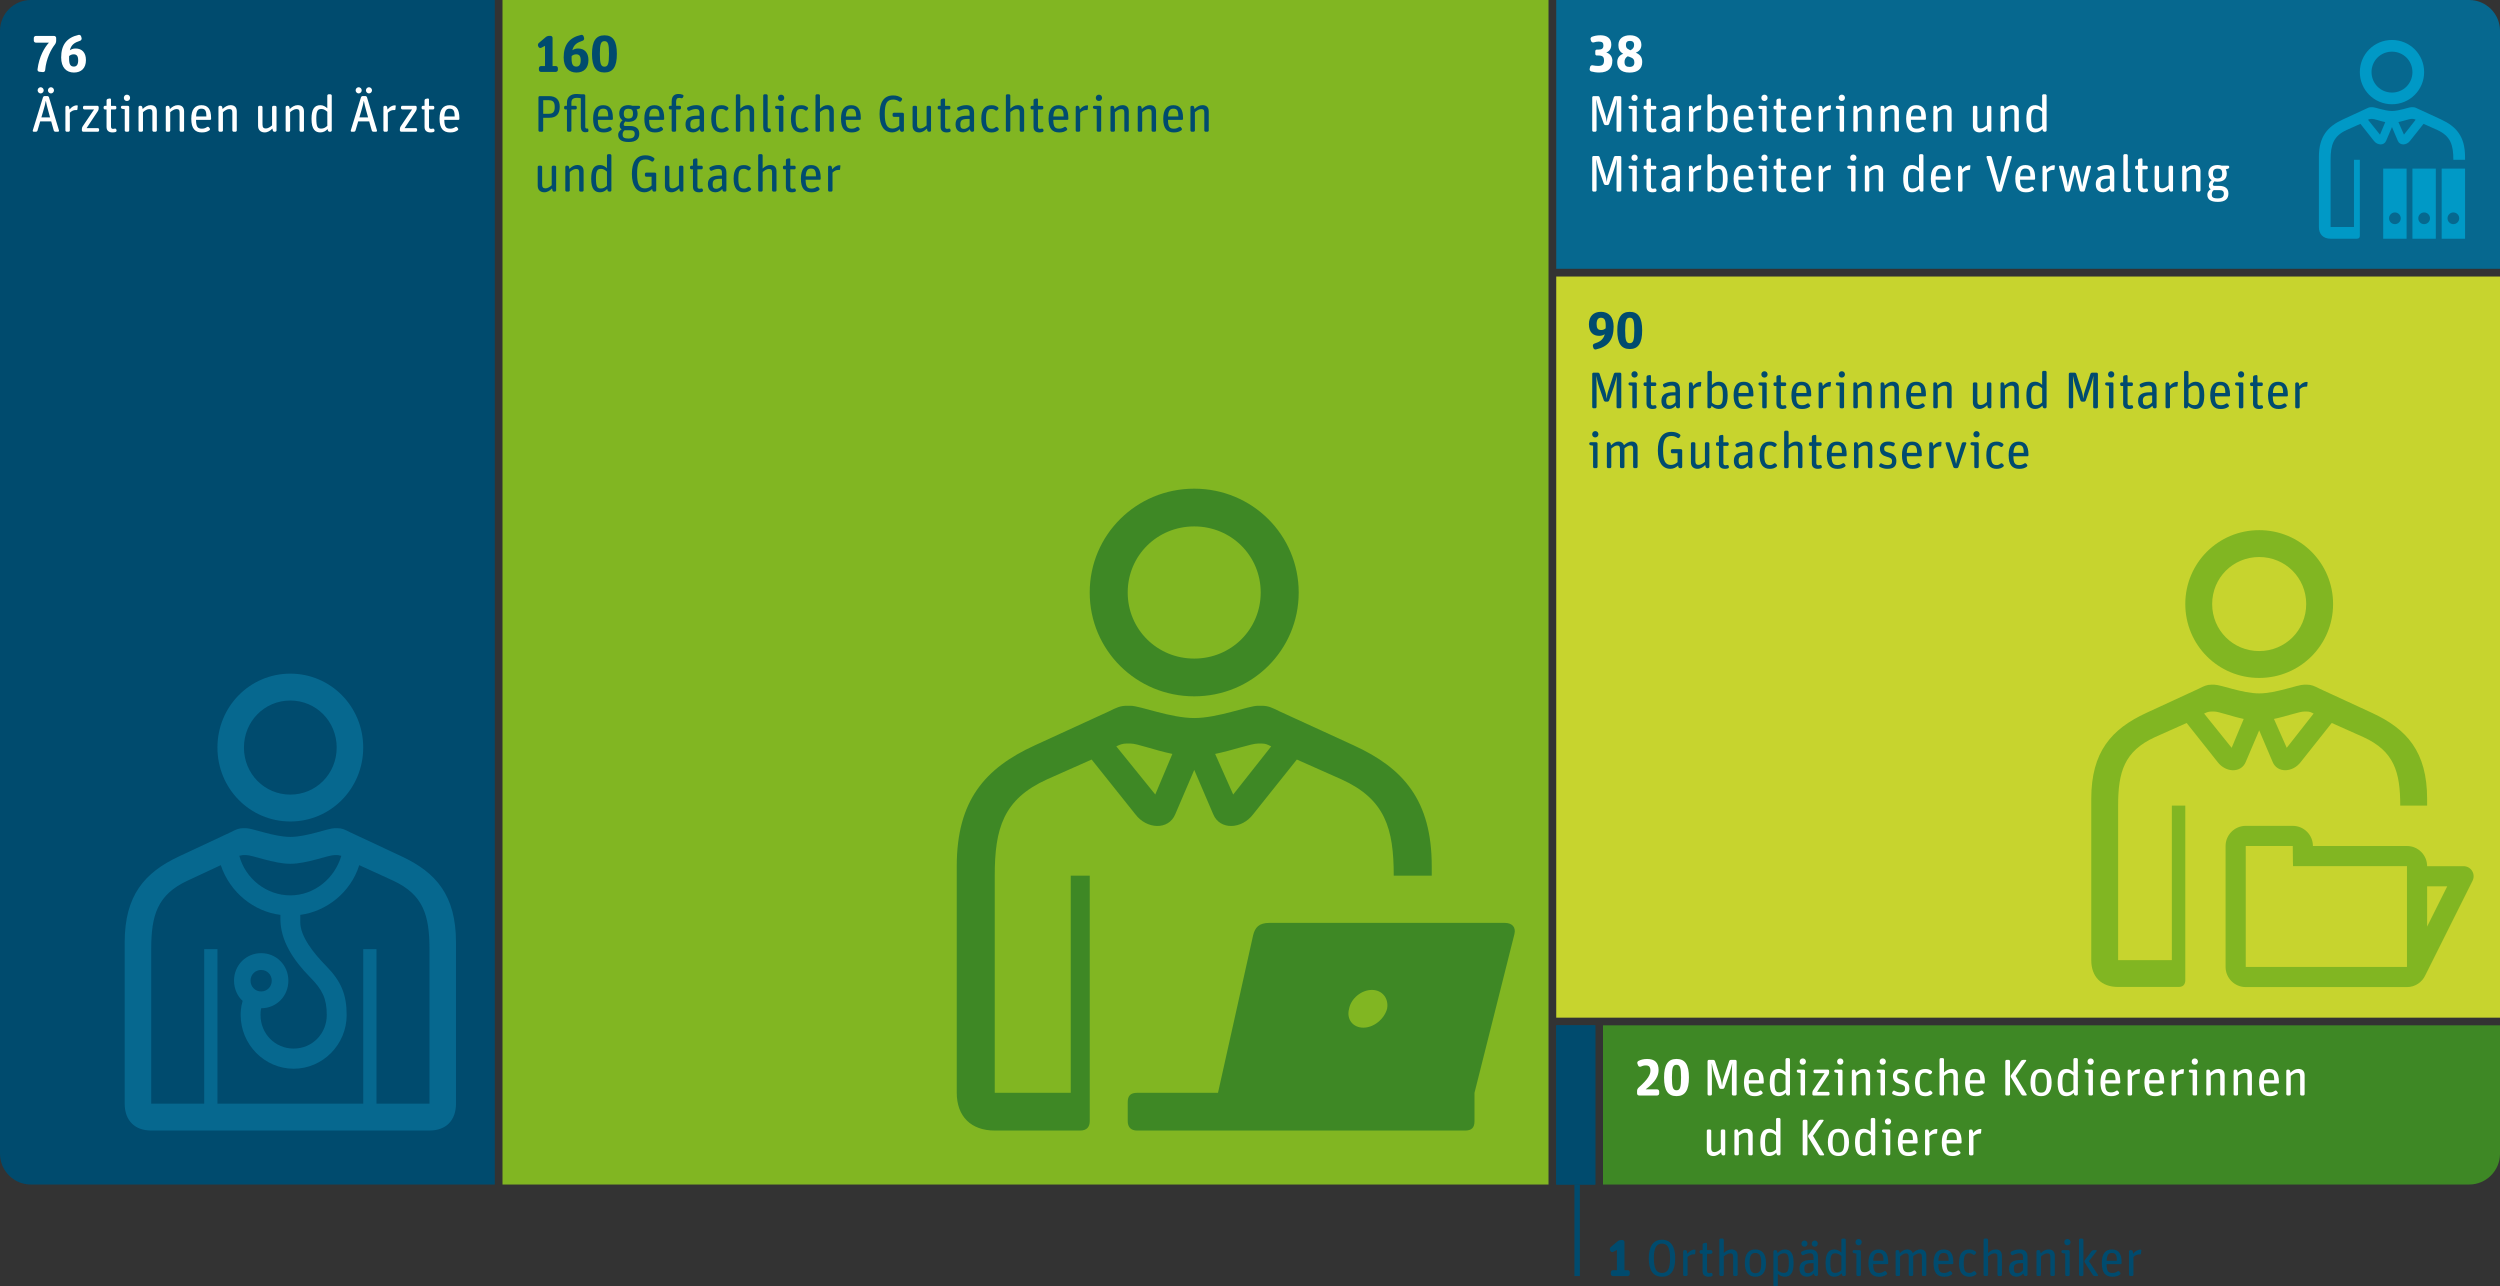 <?xml version="1.0" encoding="UTF-8"?>
<svg xmlns="http://www.w3.org/2000/svg" xmlns:xlink="http://www.w3.org/1999/xlink" id="Ebene_1" viewBox="0 0 1200 617.48">
  <rect x="0" y="0" width="1200" height="617.48" fill="#333333" stroke="none"/>
  <defs>
    <style>.cls-1,.cls-2{fill:none;}.cls-3{clip-path:url(#clippath);}.cls-4{fill:#004b6e;}.cls-5{fill:#fff;}.cls-6{fill:#0099c6;}.cls-7{fill:#c7d42e;}.cls-8{fill:#06688f;}.cls-9{fill:#3e8825;}.cls-10{fill:#81b622;}.cls-2{stroke:#004b6e;stroke-width:2.61px;}</style>
    <clipPath id="clippath">
      <path class="cls-1" d="m14.81,0C6.63,0,0,6.63,0,14.81v538.95c0,8.18,6.63,14.81,14.81,14.81h1170.38c8.18,0,14.81-6.63,14.81-14.81V14.81c0-8.18-6.63-14.81-14.81-14.81H14.81Z"></path>
    </clipPath>
  </defs>
  <g class="cls-3">
    <polygon class="cls-4" points="0 0 0 568.57 237.5 568.57 237.5 0 0 0 0 0"></polygon>
    <polygon class="cls-10" points="241.2 0 241.2 568.57 743.29 568.57 743.29 0 241.2 0 241.2 0"></polygon>
    <polygon class="cls-9" points="769.44 492.17 769.44 568.57 1200 568.57 1200 492.17 769.44 492.17 769.44 492.17"></polygon>
    <polygon class="cls-7" points="746.99 132.74 746.99 488.47 1200 488.47 1200 132.74 746.99 132.74 746.99 132.74"></polygon>
    <polygon class="cls-8" points="746.99 0 746.99 129.04 1200 129.04 1200 0 746.99 0 746.99 0"></polygon>
    <polygon class="cls-4" points="746.99 492.17 746.99 568.57 765.74 568.57 765.74 492.17 746.99 492.17 746.99 492.17"></polygon>
  </g>
  <path class="cls-4" d="m781.3,612.49c.55,0,.99-.45.99-.99v-.82c0-.55-.45-.99-.99-.99h-1.56v-13.5c0-.55-.45-.99-.99-.99h-.59c-.6,0-1.29.25-1.74.64l-3.28,2.78c-.42.37-.57,1.02-.3,1.54l.15.3c.25.5.84.7,1.34.45l1.79-.92v9.71h-1.94c-.55,0-.99.45-.99.99v.82c0,.55.45.99.99.99h7.12Zm22.79-8.61c0-5.73-2.23-8.81-6.35-8.81s-6.33,3.15-6.33,8.94,2.13,8.81,6.38,8.81,6.3-3,6.3-8.94h0Zm-10.23.03c0-4.74,1.07-6.97,3.9-6.97s3.87,2.31,3.87,7.1-1.04,6.98-3.87,6.98-3.9-2.31-3.9-7.1h0Zm15.54,8.59c.35,0,.65-.3.65-.65v-8.49c.92-.84,1.69-1.27,2.83-1.27.12,0,.27,0,.4.02.2.03.37-.12.4-.3l.17-1.74c.03-.1-.07-.2-.17-.22-.08-.03-.17-.03-.25-.03-1.44,0-2.58.84-3.5,1.99l-.22-1.12c-.07-.37-.4-.65-.77-.65h-.37c-.35,0-.65.3-.65.65v11.15c0,.35.3.65.65.65h.84Zm7.84-10.7v8.37c0,1.98,1.29,2.66,2.98,2.66.52,0,.97-.1,1.37-.22.35-.12.52-.47.45-.82l-.1-.37c-.1-.32-.45-.52-.77-.42-.22.07-.47.12-.77.12-.7,0-1.02-.35-1.02-1.14v-8.17h1.91c.35,0,.65-.3.65-.64v-.45c0-.35-.3-.65-.65-.65h-1.91v-3.03c0-.32-.3-.57-.62-.5l-.89.17c-.35.1-.62.42-.62.79v2.56h-.77c-.35,0-.65.3-.65.65v.45c0,.35.3.64.65.64h.77Zm9.53,10.7c.35,0,.65-.3.65-.65v-8.74c.89-.79,2.01-1.49,3-1.49,1.12,0,1.51.4,1.51,1.81v8.41c0,.35.3.65.65.65h.84c.35,0,.65-.3.65-.65v-9.09c0-2.11-1.22-3.03-3-3.03-1.44,0-2.56.69-3.65,1.71v-6.28c0-.35-.3-.65-.65-.65h-.84c-.35,0-.65.3-.65.65v16.68c0,.35.3.65.65.65h.84Zm20.9-6.23c0-4.67-2.08-6.53-5.11-6.53s-5.04,1.86-5.04,6.53,2.06,6.55,5.09,6.55,5.06-1.89,5.06-6.55h0Zm-7.87,0c0-3.85.89-4.84,2.78-4.84s2.81,1.02,2.81,4.86-.89,4.84-2.78,4.84-2.81-1.04-2.81-4.87h0Zm12.91,11.22c.35,0,.65-.3.65-.65v-5.41c.79.77,1.94,1.39,3.3,1.39,2.91,0,4.27-1.96,4.27-6.63,0-5.11-1.86-6.45-4.24-6.45-1.32,0-2.51.69-3.45,1.74l-.2-.8c-.07-.35-.42-.62-.79-.62h-.37c-.35,0-.65.3-.65.65v16.13c0,.35.3.65.65.65h.84Zm.65-7.72v-6.73c.89-.84,1.74-1.46,2.95-1.46,1.69,0,2.33.77,2.33,4.77s-.77,4.64-2.53,4.64c-1.04,0-2.04-.52-2.76-1.22h0Zm17.28,1.49l.17.62c.1.37.45.62.82.62h.37c.35,0,.65-.3.65-.65v-8.37c0-2.66-1.27-3.75-3.7-3.75-1.69,0-2.98.45-4.1,1.04-.32.17-.45.57-.3.89l.25.47c.15.32.55.45.87.3.94-.47,1.99-.84,3.05-.84,1.61,0,1.79.84,1.79,2.23v.97h-1.02c-4.07,0-5.73,1.32-5.73,4.14,0,2.56,1.36,3.87,3.75,3.87,1.36,0,2.41-.77,3.13-1.56h0Zm-4.59-2.31c0-1.81.6-2.61,3.72-2.61h.74v3.3c-.59.67-1.51,1.49-2.73,1.49s-1.74-.55-1.74-2.19h0Zm1.56-12.01c0-.82-.69-1.49-1.46-1.49s-1.47.67-1.47,1.49.69,1.49,1.47,1.49,1.46-.67,1.46-1.49h0Zm4.94,0c0-.82-.7-1.49-1.47-1.49s-1.46.67-1.46,1.49.7,1.49,1.46,1.49,1.47-.67,1.47-1.49h0Zm11.42,14.27l.17.67c.1.37.45.62.82.62h.37c.35,0,.65-.3.65-.65v-16.68c0-.35-.3-.65-.65-.65h-.84c-.35,0-.64.3-.64.65v6.08c-.79-.77-1.94-1.51-3.3-1.51-2.9,0-4.27,1.96-4.27,6.63,0,5.11,1.86,6.45,4.24,6.45,1.32,0,2.51-.57,3.45-1.61h0Zm-5.41-4.99c0-4,.77-4.64,2.53-4.64,1.04,0,2.04.64,2.76,1.34v6.73c-.89.84-1.74,1.34-2.95,1.34-1.69,0-2.33-.77-2.33-4.77h0Zm14,6.28c.35,0,.65-.3.65-.65v-11.15c0-.35-.3-.65-.65-.65h-2.68c-.35,0-.65.3-.65.65v.08c0,.37.27.69.65.74l1.19.2v10.13c0,.35.3.65.65.65h.84Zm1.07-16.26c0-.89-.65-1.54-1.51-1.54s-1.49.67-1.49,1.54.62,1.51,1.46,1.51c.89,0,1.54-.67,1.54-1.51h0Zm11.91,15.54c.3-.2.35-.62.15-.89l-.4-.52c-.2-.27-.62-.35-.92-.12-.65.45-1.34.77-2.41.77-2.06,0-2.8-.84-2.85-4.24h6.83c.22,0,.4-.17.4-.4v-.45c0-4.49-1.69-6.18-4.64-6.18s-4.86,1.81-4.86,6.53,1.84,6.55,5.09,6.55c1.56,0,2.61-.32,3.62-1.04h0Zm-1.46-6.63h-4.94c.17-2.98,1.07-3.72,2.51-3.72,1.79,0,2.43.87,2.43,3.72h0Zm7.3,7.35c.35,0,.65-.3.65-.65v-8.74c.89-.79,1.89-1.49,2.81-1.49,1.02,0,1.36.4,1.36,1.81v8.41c0,.35.3.65.65.65h.84c.35,0,.65-.3.65-.65v-8.84c.87-.75,1.91-1.39,2.8-1.39,1.02,0,1.37.4,1.37,1.81v8.41c0,.35.3.65.64.65h.84c.35,0,.65-.3.65-.65v-9.09c0-2.11-1.19-3.03-2.86-3.03-1.29,0-2.48.69-3.67,1.76-.45-1.22-1.36-1.76-2.63-1.76-1.39,0-2.51.77-3.6,1.86l-.2-.92c-.07-.35-.4-.62-.77-.62h-.37c-.35,0-.65.3-.65.65v11.15c0,.35.3.65.65.65h.84Zm25.42-.72c.3-.2.35-.62.15-.89l-.4-.52c-.2-.27-.62-.35-.92-.12-.65.45-1.34.77-2.41.77-2.06,0-2.8-.84-2.85-4.24h6.83c.22,0,.4-.17.4-.4v-.45c0-4.49-1.69-6.18-4.64-6.18s-4.86,1.81-4.86,6.53,1.84,6.55,5.09,6.55c1.56,0,2.61-.32,3.62-1.04h0Zm-1.46-6.63h-4.94c.17-2.98,1.07-3.72,2.51-3.72,1.79,0,2.43.87,2.43,3.72h0Zm13.16,6.58c.27-.22.3-.64.05-.89l-.45-.47c-.22-.27-.64-.3-.92-.07-.52.42-1.04.72-1.81.72-1.99,0-2.78-.92-2.78-4.74s.72-4.72,2.61-4.72c.82,0,1.34.22,1.89.65.27.22.67.2.92-.08l.4-.5c.22-.27.2-.67-.1-.89-.89-.72-1.84-.99-3.03-.99-3.08,0-4.96,1.79-4.96,6.53,0,4.47,1.76,6.55,4.94,6.55,1.42,0,2.43-.37,3.25-1.09h0Zm5.11.77c.35,0,.65-.3.65-.65v-8.74c.89-.79,2.01-1.49,3-1.49,1.12,0,1.52.4,1.52,1.81v8.41c0,.35.3.65.65.65h.84c.35,0,.64-.3.64-.65v-9.09c0-2.11-1.22-3.03-3-3.03-1.44,0-2.56.69-3.65,1.71v-6.28c0-.35-.3-.65-.65-.65h-.84c-.35,0-.65.3-.65.65v16.68c0,.35.3.65.65.65h.84Zm17.6-1.24l.17.62c.1.37.45.62.82.62h.37c.35,0,.65-.3.65-.65v-8.37c0-2.66-1.27-3.75-3.7-3.75-1.69,0-2.98.45-4.1,1.04-.32.17-.45.57-.3.89l.25.47c.15.32.55.45.87.3.94-.47,1.99-.84,3.05-.84,1.61,0,1.79.84,1.79,2.23v.97h-1.02c-4.07,0-5.73,1.32-5.73,4.14,0,2.56,1.36,3.87,3.75,3.87,1.36,0,2.41-.77,3.13-1.56h0Zm-4.59-2.31c0-1.81.6-2.61,3.72-2.61h.74v3.3c-.59.67-1.51,1.49-2.73,1.49s-1.74-.55-1.74-2.19h0Zm12.39,3.55c.35,0,.65-.3.65-.65v-8.74c.89-.79,2.01-1.49,3-1.49,1.12,0,1.51.4,1.51,1.81v8.41c0,.35.3.65.65.65h.84c.35,0,.65-.3.65-.65v-9.09c0-2.11-1.22-3.03-3-3.03-1.47,0-2.71.77-3.8,1.86l-.2-.92c-.07-.35-.4-.62-.77-.62h-.37c-.35,0-.65.3-.65.65v11.15c0,.35.3.65.65.65h.84Zm13.78,0c.35,0,.65-.3.65-.65v-11.15c0-.35-.3-.65-.65-.65h-2.68c-.35,0-.65.3-.65.65v.08c0,.37.27.69.65.74l1.19.2v10.13c0,.35.3.65.65.65h.84Zm1.07-16.26c0-.89-.65-1.54-1.51-1.54s-1.49.67-1.49,1.54.62,1.51,1.46,1.51c.89,0,1.54-.67,1.54-1.51h0Zm5.54,16.26c.35,0,.64-.3.64-.65v-16.68c0-.35-.29-.65-.64-.65h-.84c-.35,0-.65.3-.65.65v16.68c0,.35.3.65.65.65h.84Zm7.35,0c.27,0,.44-.3.29-.55l-4.36-6.6,3.67-4.77c.17-.22.02-.52-.25-.52h-1.12c-.39,0-.79.2-1.04.52l-3.23,4.32c-.24.32-.24.75-.05,1.07l3.88,5.98c.2.32.59.55.99.55h1.22Zm10.82-.72c.3-.2.35-.62.15-.89l-.4-.52c-.2-.27-.62-.35-.92-.12-.64.45-1.34.77-2.41.77-2.06,0-2.8-.84-2.85-4.24h6.83c.22,0,.39-.17.39-.4v-.45c0-4.49-1.68-6.18-4.64-6.18s-4.86,1.81-4.86,6.53,1.83,6.55,5.08,6.55c1.57,0,2.61-.32,3.63-1.04h0Zm-1.47-6.63h-4.94c.18-2.98,1.07-3.72,2.51-3.72,1.79,0,2.43.87,2.43,3.72h0Zm7.3,7.35c.35,0,.65-.3.65-.65v-8.49c.92-.84,1.69-1.27,2.83-1.27.12,0,.27,0,.39.02.2.03.38-.12.4-.3l.18-1.74c.02-.1-.08-.2-.18-.22-.07-.03-.17-.03-.25-.03-1.44,0-2.58.84-3.5,1.99l-.22-1.12c-.07-.37-.4-.65-.77-.65h-.37c-.35,0-.65.3-.65.65v11.15c0,.35.3.65.65.65h.84Z"></path>
  <line class="cls-2" x1="757.03" y1="568.57" x2="757.03" y2="612.5"></line>
  <path class="cls-8" d="m118.05,397.53h-1.27c-2.23,0-3.5.64-6.04,1.93l-24.81,11.61c-16.54,7.74-26.08,18.71-26.08,41.28v77.4c0,8.06,4.77,12.9,12.72,12.9h133.58c7.95,0,12.72-4.84,12.72-12.9v-77.4c0-22.58-9.54-33.54-26.08-41.28l-24.81-11.61c-2.54-1.29-3.82-1.93-6.04-1.93h-1.27c-3.18,0-13.36,4.19-21.31,4.19s-18.13-4.19-21.31-4.19h0Zm48.34,89.66c0-9.67-2.55-16.13-9.86-23.54-6.04-6.13-12.4-14.19-12.4-20.96v-3.55c12.4-1.61,24.17-10.64,28.31-23.87l16.22,7.42c14.63,6.77,17.49,16.77,17.49,32.9v74.18h-25.44v-74.18h-6.36v74.18h-69.97v-74.18h-6.36v74.18h-25.44v-74.18c0-16.13,2.86-26.12,17.49-32.9l15.9-7.42c4.45,13.22,15.9,22.25,28.62,23.87v1.93c0,10.32,6.04,19.67,14.31,28.06,5.72,5.8,7.95,10,7.95,18.06,0,9.03-7,16.13-15.9,16.13s-15.9-7.1-15.9-16.13c0-.65,0-1.93.32-3.23,7.32,0,13.04-5.8,13.04-13.22s-5.73-13.22-13.04-13.22-13.04,5.81-13.04,13.22c0,4.19,1.91,7.74,4.14,9.68-.95,3.22-.95,5.81-.95,6.77,0,14.19,11.45,25.8,25.44,25.8s25.44-11.61,25.44-25.8h0Zm-62.02-128.36c0,19.67,15.58,35.48,34.98,35.48s34.99-15.8,34.99-35.48-15.58-35.48-34.99-35.48-34.98,15.8-34.98,35.48h0Zm12.72,0c0-12.58,9.86-22.58,22.26-22.58s22.26,10,22.26,22.58-9.86,22.58-22.26,22.58-22.26-10-22.26-22.58h0Zm.95,51.6c3.18,0,13.36,4.19,21.31,4.19s18.13-4.19,21.31-4.19h1.27c.64,0,1.27.32,1.91.32-3.18,10.97-13.04,19.03-24.49,19.03s-21.63-8.06-24.49-19.03c.64,0,1.27-.32,1.91-.32h1.27Zm12.4,60.31c0,2.9-2.23,5.16-5.09,5.16s-5.09-2.26-5.09-5.16,2.23-5.16,5.09-5.16,5.09,2.26,5.09,5.16h0Z"></path>
  <path class="cls-9" d="m523.06,284.4c0,27.64,22.35,49.84,50.16,49.84s50.16-22.2,50.16-49.84-22.35-49.84-50.16-49.84-50.16,22.2-50.16,49.84h0Zm18.24,0c0-17.67,14.14-31.72,31.92-31.72s31.92,14.05,31.92,31.72-14.14,31.72-31.92,31.72-31.92-14.05-31.92-31.72h0Zm106.26,199.82c.91-4.98,5.93-9.06,10.94-9.06s8.21,4.08,7.3,9.06c-1.37,4.98-6.38,9.06-11.4,9.06s-8.21-4.08-6.84-9.06h0Zm-62.93,40.33h-38.76c-3.19,0-4.56,1.36-4.56,4.53v9.06c0,2.72,1.37,4.53,4.56,4.53h157.33c3.19,0,4.56-1.36,4.56-4.53v-13.59l19.15-76.12c.91-3.62-1.37-5.44-4.56-5.44h-113.09c-5.02,0-6.84,2.26-7.75,5.89l-16.87,75.67h0Zm-41.95-167.65c3.19,0,11.4,3.17,20.06,4.98l-8.21,19.48-18.7-23.11c1.82-.91,3.19-1.36,5.02-1.36h1.83Zm61.11,0h1.82c1.83,0,2.74.45,4.56,1.36l-18.24,23.11-8.66-19.48c8.66-1.81,17.33-4.98,20.52-4.98h0Zm83.45,63.43v-4.53c0-31.72-13.68-47.12-37.4-58l-35.57-16.31c-3.65-1.81-5.47-2.72-8.66-2.72h-1.82c-4.56,0-19.15,5.89-30.55,5.89s-25.99-5.89-30.55-5.89h-1.83c-3.19,0-5.02.91-8.66,2.72l-35.57,16.31c-23.71,10.88-37.39,26.28-37.39,58v108.74c0,11.33,6.84,18.12,18.24,18.12h41.04c3.19,0,4.56-1.81,4.56-4.53v-117.81h-9.12v104.21h-36.48v-104.21c0-22.66,4.1-36.7,25.08-46.22l21.43-9.52,20.98,26.28c5.47,7.25,15.96,7.7,19.15,0l9.12-21.3,9.12,21.3c3.19,7.7,13.68,7.25,19.15,0l20.98-26.28,21.43,9.52c20.98,9.52,25.08,23.56,25.08,46.22h18.24Z"></path>
  <path class="cls-10" d="m1186.62,418.05c-.88-1.42-2.44-2.29-4.12-2.29h-17.48c0-5.34-4.34-9.68-9.68-9.68h-45.14c0-5.34-4.33-9.67-9.68-9.67h-22.56c-5.34,0-9.68,4.33-9.68,9.68v58.03c0,5.35,4.34,9.68,9.68,9.68h77.38c3.92,0,7.29-2.33,8.81-5.68l22.68-45.35c.75-1.51.67-3.29-.21-4.71h0Zm-31.28,46.07s0,0,0,0h-77.38v-58.04h0s0,0,.01,0h22.56c.01,5.35.12,9.67.12,9.67h54.7v48.35h0s0,.01,0,.01h0Zm9.68-19.37v-19.32h9.66l-9.66,19.32h0Z"></path>
  <path class="cls-10" d="m1084.41,325.41c19.67,0,35.47-15.8,35.47-35.47s-15.8-35.47-35.47-35.47-35.47,15.8-35.47,35.47,15.8,35.47,35.47,35.47h0Zm0-58.04c12.57,0,22.57,9.99,22.57,22.57s-10,22.57-22.57,22.57-22.57-9.99-22.57-22.57,9.99-22.57,22.57-22.57h0Z"></path>
  <path class="cls-10" d="m1077.96,365.72l6.45-15.15,6.45,15.15c2.25,5.48,9.67,5.16,13.54,0l14.83-18.7,15.16,6.77c14.83,6.77,17.73,16.77,17.73,32.89h12.9v-3.22c0-22.57-9.68-33.53-26.44-41.27l-25.15-11.61c-2.58-1.29-3.87-1.94-6.13-1.94h-1.29c-3.22,0-13.54,4.19-21.6,4.19s-18.38-4.19-21.6-4.19h-1.29c-2.26,0-3.55.65-6.13,1.94l-25.15,11.61c-16.77,7.74-26.44,18.7-26.44,41.27v77.38c0,8.06,4.84,12.9,12.9,12.9h29.02c2.25,0,3.22-1.29,3.22-3.22v-83.83h-6.45v74.16h-25.79v-74.16c0-16.12,2.9-26.12,17.73-32.89l15.16-6.77,14.83,18.7c3.87,5.16,11.28,5.48,13.54,0h0Zm28.05-24.18h1.29c1.29,0,1.94.32,3.23.97l-12.9,16.44-6.13-13.86c6.13-1.29,12.25-3.55,14.51-3.55h0Zm-48.04.97c1.29-.64,2.26-.97,3.55-.97h1.29c2.25,0,8.06,2.26,14.18,3.55l-5.8,13.86-13.22-16.44h0Z"></path>
  <path class="cls-6" d="m1177.61,76.7c0-7.02-1.26-11.36-7.72-14.31l-6.59-2.95-6.45,8.14c-1.69,2.24-4.91,2.39-5.9,0l-2.8-6.59-2.81,6.59c-.98,2.39-4.21,2.24-5.89,0l-6.45-8.14-6.6,2.95c-6.45,2.95-7.71,7.3-7.71,14.31v32.27h11.22v-32.27h2.81v36.48c0,.84-.42,1.4-1.41,1.4h-12.62c-3.51,0-5.62-2.1-5.62-5.61v-33.67c0-9.82,4.21-14.59,11.51-17.96l10.94-5.05c1.12-.56,1.69-.84,2.67-.84h.56c1.4,0,5.89,1.82,9.4,1.82s8-1.82,9.4-1.82h.56c.98,0,1.54.28,2.67.84l10.94,5.05c7.29,3.37,11.5,8.14,11.5,17.96v1.4h-5.61Zm-29.46-57.52c8.56,0,15.43,6.87,15.43,15.43s-6.87,15.43-15.43,15.43-15.43-6.87-15.43-15.43,6.87-15.43,15.43-15.43h0Zm-9.96,37.88c-.56,0-.98.14-1.55.42l5.76,7.16,2.52-6.03c-2.66-.56-5.19-1.54-6.17-1.54h-.56Zm9.96-12.63c5.47,0,9.82-4.35,9.82-9.82s-4.35-9.82-9.82-9.82-9.82,4.35-9.82,9.82,4.35,9.82,9.82,9.82h0Zm3.09,14.17l2.66,6.03,5.61-7.16c-.56-.28-.84-.42-1.4-.42h-.56c-.98,0-3.65.98-6.31,1.54h0Z"></path>
  <path class="cls-6" d="m1143.94,114.6h11.22v-33.67h-11.22v33.67h0Zm5.61-12.63c1.55,0,2.81,1.26,2.81,2.81s-1.26,2.81-2.81,2.81-2.8-1.26-2.8-2.81,1.25-2.81,2.8-2.81h0Z"></path>
  <path class="cls-6" d="m1157.97,114.6h11.22v-33.67h-11.22v33.67h0Zm5.61-12.63c1.55,0,2.81,1.26,2.81,2.81s-1.26,2.81-2.81,2.81-2.8-1.26-2.8-2.81,1.25-2.81,2.8-2.81h0Z"></path>
  <path class="cls-6" d="m1172,80.93v33.67h11.22v-33.67h-11.22Zm5.61,26.66c-1.55,0-2.8-1.26-2.8-2.81s1.25-2.81,2.8-2.81,2.81,1.26,2.81,2.81-1.26,2.81-2.81,2.81h0Z"></path>
  <path class="cls-5" d="m17.2,63.24c.37,0,.72-.25.82-.62l1.27-4.34h5.29l1.22,4.34c.1.37.45.62.82.62h1.22c.32,0,.55-.3.47-.62l-4.79-15.89c-.1-.37-.45-.62-.82-.62h-1.24c-.37,0-.72.25-.84.62l-4.89,15.89c-.1.32.12.62.45.62h1.04Zm4.77-14.79h.05c.25,1.32.45,2.28,1.19,4.94l.82,2.95h-4.17l.87-2.95c.77-2.61.99-3.57,1.24-4.94h0Zm-.99-5.09c0-.82-.7-1.49-1.46-1.49s-1.46.67-1.46,1.49.7,1.49,1.46,1.49,1.46-.67,1.46-1.49h0Zm4.94,0c0-.82-.7-1.49-1.46-1.49s-1.46.67-1.46,1.49.7,1.49,1.46,1.49,1.46-.67,1.46-1.49h0Zm6.95,19.88c.35,0,.65-.3.65-.65v-8.49c.92-.84,1.69-1.27,2.83-1.27.12,0,.27,0,.4.02.2.02.37-.12.4-.3l.17-1.74c.02-.1-.07-.2-.17-.22-.07-.02-.17-.02-.25-.02-1.44,0-2.58.84-3.5,1.99l-.22-1.12c-.07-.37-.4-.65-.77-.65h-.37c-.35,0-.65.3-.65.65v11.15c0,.35.3.65.65.65h.84Zm14.05,0c.35,0,.65-.3.65-.65v-.45c0-.35-.3-.65-.65-.65h-5.36l5.46-8.22c.2-.32.35-.79.35-1.19v-.65c0-.35-.3-.65-.65-.65h-6.23c-.35,0-.65.3-.65.65v.45c0,.35.3.65.65.65h4.67l-5.51,8.19c-.2.32-.35.79-.35,1.19v.67c0,.35.3.65.65.65h6.98Zm4.22-10.7v8.37c0,1.99,1.29,2.66,2.98,2.66.52,0,.97-.1,1.37-.22.35-.12.52-.47.45-.82l-.1-.37c-.1-.32-.45-.52-.77-.42-.22.07-.47.12-.77.12-.7,0-1.02-.35-1.02-1.14v-8.17h1.91c.35,0,.65-.3.65-.65v-.45c0-.35-.3-.65-.65-.65h-1.91v-3.03c0-.32-.3-.57-.62-.5l-.89.17c-.35.1-.62.42-.62.79v2.56h-.77c-.35,0-.65.3-.65.65v.45c0,.35.3.65.65.65h.77Zm10.23,10.7c.35,0,.65-.3.65-.65v-11.15c0-.35-.3-.65-.65-.65h-2.68c-.35,0-.65.3-.65.65v.07c0,.37.27.7.65.74l1.19.2v10.13c0,.35.3.65.65.65h.84Zm1.07-16.26c0-.89-.65-1.54-1.51-1.54s-1.49.67-1.49,1.54.62,1.51,1.46,1.51c.89,0,1.54-.67,1.54-1.51h0Zm5.54,16.26c.35,0,.65-.3.65-.65v-8.74c.89-.79,2.01-1.49,3-1.49,1.12,0,1.51.4,1.51,1.81v8.42c0,.35.3.65.65.65h.84c.35,0,.65-.3.65-.65v-9.09c0-2.11-1.22-3.03-3-3.03-1.46,0-2.71.77-3.8,1.86l-.2-.92c-.07-.35-.4-.62-.77-.62h-.37c-.35,0-.65.3-.65.65v11.15c0,.35.3.65.65.65h.84Zm13.08,0c.35,0,.65-.3.65-.65v-8.74c.89-.79,2.01-1.49,3-1.49,1.12,0,1.51.4,1.51,1.81v8.42c0,.35.3.65.65.65h.84c.35,0,.65-.3.65-.65v-9.09c0-2.11-1.22-3.03-3-3.03-1.46,0-2.71.77-3.8,1.86l-.2-.92c-.07-.35-.4-.62-.77-.62h-.37c-.35,0-.65.3-.65.65v11.15c0,.35.3.65.65.65h.84Zm19.46-.72c.3-.2.35-.62.15-.89l-.4-.52c-.2-.27-.62-.35-.92-.12-.65.45-1.34.77-2.41.77-2.06,0-2.81-.84-2.85-4.24h6.83c.22,0,.4-.17.4-.4v-.45c0-4.49-1.69-6.18-4.64-6.18s-4.87,1.81-4.87,6.53,1.84,6.55,5.09,6.55c1.56,0,2.61-.32,3.62-1.04h0Zm-1.46-6.63h-4.94c.17-2.98,1.07-3.72,2.51-3.72,1.79,0,2.43.87,2.43,3.72h0Zm7.3,7.35c.35,0,.65-.3.65-.65v-8.74c.89-.79,2.01-1.49,3-1.49,1.12,0,1.51.4,1.51,1.81v8.42c0,.35.3.65.65.65h.84c.35,0,.64-.3.64-.65v-9.09c0-2.11-1.22-3.03-3-3.03-1.46,0-2.71.77-3.8,1.86l-.2-.92c-.07-.35-.4-.62-.77-.62h-.37c-.35,0-.65.3-.65.65v11.15c0,.35.3.65.65.65h.84Zm24.38-1.54l.2.92c.07.35.4.62.77.62h.37c.35,0,.65-.3.65-.65v-11.15c0-.35-.3-.65-.65-.65h-.84c-.35,0-.65.3-.65.65v8.74c-.92.82-1.99,1.49-2.98,1.49-1.12,0-1.61-.5-1.61-1.96v-8.27c0-.35-.3-.65-.65-.65h-.84c-.35,0-.64.3-.64.65v8.94c0,2.16,1.39,3.18,3.18,3.18,1.47,0,2.66-.79,3.7-1.86h0Zm7.87,1.54c.35,0,.65-.3.65-.65v-8.74c.89-.79,2.01-1.49,3-1.49,1.12,0,1.51.4,1.51,1.81v8.42c0,.35.3.65.65.65h.84c.35,0,.64-.3.64-.65v-9.09c0-2.11-1.22-3.03-3-3.03-1.46,0-2.71.77-3.8,1.86l-.2-.92c-.07-.35-.4-.62-.77-.62h-.37c-.35,0-.65.3-.65.65v11.15c0,.35.3.65.65.65h.84Zm18.62-1.29l.17.67c.1.37.45.62.82.62h.37c.35,0,.65-.3.65-.65v-16.68c0-.35-.3-.65-.65-.65h-.84c-.35,0-.65.3-.65.65v6.08c-.79-.77-1.94-1.51-3.3-1.51-2.9,0-4.27,1.96-4.27,6.63,0,5.11,1.86,6.45,4.25,6.45,1.32,0,2.51-.57,3.45-1.61h0Zm-5.41-4.99c0-4,.77-4.64,2.53-4.64,1.04,0,2.04.65,2.76,1.34v6.73c-.89.84-1.74,1.34-2.95,1.34-1.69,0-2.33-.77-2.33-4.77h0Zm18.02,6.28c.37,0,.72-.25.82-.62l1.27-4.34h5.29l1.22,4.34c.1.37.45.62.82.62h1.22c.32,0,.55-.3.47-.62l-4.79-15.89c-.1-.37-.45-.62-.82-.62h-1.24c-.37,0-.72.25-.84.62l-4.89,15.89c-.1.32.12.62.45.62h1.04Zm4.77-14.79h.05c.25,1.32.45,2.28,1.19,4.94l.82,2.95h-4.17l.87-2.95c.77-2.61.99-3.57,1.24-4.94h0Zm-.99-5.09c0-.82-.69-1.49-1.46-1.49s-1.46.67-1.46,1.49.7,1.49,1.46,1.49,1.46-.67,1.46-1.49h0Zm4.94,0c0-.82-.69-1.49-1.46-1.49s-1.46.67-1.46,1.49.69,1.49,1.46,1.49,1.46-.67,1.46-1.49h0Zm6.95,19.88c.35,0,.65-.3.65-.65v-8.49c.92-.84,1.69-1.27,2.83-1.27.12,0,.27,0,.4.02.2.02.37-.12.4-.3l.17-1.74c.02-.1-.07-.2-.17-.22-.07-.02-.17-.02-.25-.02-1.44,0-2.58.84-3.5,1.99l-.22-1.12c-.07-.37-.4-.65-.77-.65h-.37c-.35,0-.65.3-.65.65v11.15c0,.35.3.65.65.65h.84Zm14.05,0c.35,0,.65-.3.65-.65v-.45c0-.35-.3-.65-.65-.65h-5.36l5.46-8.22c.2-.32.35-.79.35-1.19v-.65c0-.35-.3-.65-.65-.65h-6.23c-.35,0-.65.3-.65.65v.45c0,.35.3.65.65.65h4.67l-5.51,8.19c-.2.32-.35.79-.35,1.19v.67c0,.35.3.65.65.65h6.98Zm4.22-10.7v8.37c0,1.99,1.29,2.66,2.98,2.66.52,0,.97-.1,1.36-.22.35-.12.52-.47.45-.82l-.1-.37c-.1-.32-.45-.52-.77-.42-.22.07-.47.12-.77.12-.7,0-1.02-.35-1.02-1.14v-8.17h1.91c.35,0,.64-.3.64-.65v-.45c0-.35-.3-.65-.64-.65h-1.91v-3.03c0-.32-.3-.57-.62-.5l-.89.17c-.35.1-.62.42-.62.79v2.56h-.77c-.35,0-.64.3-.64.65v.45c0,.35.3.65.64.65h.77Zm15.91,9.98c.3-.2.35-.62.15-.89l-.4-.52c-.2-.27-.62-.35-.92-.12-.65.45-1.34.77-2.41.77-2.06,0-2.8-.84-2.85-4.24h6.83c.22,0,.4-.17.4-.4v-.45c0-4.49-1.69-6.18-4.64-6.18s-4.87,1.81-4.87,6.53,1.84,6.55,5.09,6.55c1.56,0,2.61-.32,3.62-1.04h0Zm-1.46-6.63h-4.94c.17-2.98,1.07-3.72,2.51-3.72,1.79,0,2.43.87,2.43,3.72h0Z"></path>
  <path class="cls-5" d="m26.31,21.42c.4-.5.65-1.22.65-1.86v-1.32c0-.55-.45-.99-.99-.99h-8.76c-.55,0-.99.45-.99.99v1.24c0,.55.45.99.99.99h6.28c-2.09,2.26-4.72,6.63-5.49,12.88-.07.55.32,1.04.87,1.09l1.71.17c.55.05,1.04-.35,1.09-.89.5-5.61,2.88-10.08,4.64-12.31h0Zm14.94,7.42c0-3.7-2.01-5.56-4.94-5.56-1.22,0-2.04.35-2.78.84.7-2.78,2.33-3.7,4.94-4.57.52-.17.82-.74.7-1.27l-.22-.79c-.15-.55-.7-.87-1.22-.74-5.68,1.27-8.37,4.79-8.37,10.82,0,4.84,2.53,7.25,6.11,7.25s5.78-2.13,5.78-5.98h0Zm-3.72.12c0,2.04-.74,3-2.06,3-1.69,0-2.31-1.09-2.31-3.92,0-.4,0-.79.02-1.14.65-.52,1.27-.82,2.21-.82,1.49,0,2.13.89,2.13,2.88h0Z"></path>
  <path class="cls-4" d="m264.97,90.44l.2.92c.07.35.4.62.77.62h.37c.35,0,.64-.3.64-.65v-11.15c0-.35-.3-.65-.64-.65h-.84c-.35,0-.65.3-.65.65v8.74c-.92.82-1.99,1.49-2.98,1.49-1.12,0-1.61-.5-1.61-1.96v-8.27c0-.35-.3-.65-.64-.65h-.84c-.35,0-.65.3-.65.65v8.94c0,2.16,1.39,3.18,3.18,3.18,1.46,0,2.66-.79,3.7-1.86h0Zm7.87,1.54c.35,0,.65-.3.65-.65v-8.74c.89-.79,2.01-1.49,3-1.49,1.12,0,1.51.4,1.51,1.81v8.41c0,.35.3.65.65.65h.84c.35,0,.64-.3.64-.65v-9.09c0-2.11-1.22-3.03-3-3.03-1.46,0-2.7.77-3.8,1.86l-.2-.92c-.07-.35-.4-.62-.77-.62h-.37c-.35,0-.64.3-.64.65v11.15c0,.35.3.65.64.65h.84Zm18.62-1.29l.17.67c.1.37.45.62.82.62h.37c.35,0,.65-.3.65-.65v-16.68c0-.35-.3-.65-.65-.65h-.84c-.35,0-.64.3-.64.65v6.08c-.79-.77-1.94-1.51-3.3-1.51-2.9,0-4.27,1.96-4.27,6.63,0,5.11,1.86,6.45,4.24,6.45,1.32,0,2.51-.57,3.45-1.61h0Zm-5.41-4.99c0-4,.77-4.64,2.53-4.64,1.04,0,2.04.65,2.76,1.34v6.73c-.89.84-1.74,1.34-2.95,1.34-1.69,0-2.33-.77-2.33-4.77h0Zm28.3,6.28c.35,0,.64-.3.64-.65v-7.82c0-.35-.3-.65-.64-.65h-4.15c-.35,0-.65.3-.65.65v.67c0,.35.3.65.65.65h2.56v4.27c-.89.82-2.01,1.34-3.2,1.34-2.83,0-3.75-2.26-3.75-7.05s.89-6.85,4.05-6.85c1.14,0,1.94.27,2.88.92.3.22.7.12.89-.15l.4-.6c.2-.3.12-.72-.15-.92-1.17-.87-2.46-1.24-4.07-1.24-4.49,0-6.5,3.38-6.5,8.94s2.14,8.81,6.08,8.81c1.42,0,2.73-.72,3.62-1.56l.15.62c.08.35.42.62.8.62h.4Zm11.69-1.54l.2.92c.07.35.4.62.77.62h.37c.35,0,.64-.3.64-.65v-11.15c0-.35-.3-.65-.64-.65h-.84c-.35,0-.65.3-.65.65v8.74c-.92.82-1.98,1.49-2.98,1.49-1.12,0-1.61-.5-1.61-1.96v-8.27c0-.35-.3-.65-.65-.65h-.84c-.35,0-.65.3-.65.65v8.94c0,2.16,1.39,3.18,3.18,3.18,1.46,0,2.66-.79,3.7-1.86h0Zm6.58-9.16v8.37c0,1.99,1.29,2.66,2.98,2.66.52,0,.97-.1,1.37-.22.35-.12.52-.47.45-.82l-.1-.37c-.1-.32-.45-.52-.77-.42-.22.07-.47.12-.77.12-.7,0-1.02-.35-1.02-1.14v-8.17h1.91c.35,0,.65-.3.65-.65v-.45c0-.35-.3-.65-.65-.65h-1.91v-3.03c0-.32-.3-.57-.62-.5l-.89.17c-.35.1-.62.42-.62.79v2.56h-.77c-.35,0-.65.3-.65.65v.45c0,.35.3.65.65.65h.77Zm14.05,9.46l.17.62c.1.37.45.62.82.62h.37c.35,0,.64-.3.64-.65v-8.37c0-2.66-1.27-3.75-3.7-3.75-1.69,0-2.98.45-4.1,1.04-.32.17-.45.57-.3.89l.25.47c.15.32.55.45.87.3.94-.47,1.99-.84,3.05-.84,1.61,0,1.79.84,1.79,2.23v.97h-1.02c-4.07,0-5.73,1.32-5.73,4.15,0,2.56,1.36,3.87,3.75,3.87,1.37,0,2.41-.77,3.13-1.56h0Zm-4.59-2.31c0-1.81.6-2.61,3.72-2.61h.74v3.3c-.6.67-1.51,1.49-2.73,1.49s-1.74-.55-1.74-2.18h0Zm18.24,2.78c.27-.22.3-.65.05-.89l-.45-.47c-.22-.27-.65-.3-.92-.07-.52.42-1.04.72-1.81.72-1.99,0-2.78-.92-2.78-4.74s.72-4.72,2.61-4.72c.82,0,1.34.22,1.89.65.27.22.67.2.92-.07l.4-.5c.22-.27.2-.67-.1-.89-.89-.72-1.84-.99-3.03-.99-3.08,0-4.96,1.79-4.96,6.53,0,4.47,1.76,6.55,4.94,6.55,1.42,0,2.43-.37,3.25-1.09h0Zm5.11.77c.35,0,.65-.3.65-.65v-8.74c.89-.79,2.01-1.49,3-1.49,1.12,0,1.51.4,1.51,1.81v8.41c0,.35.3.65.65.65h.84c.35,0,.64-.3.64-.65v-9.09c0-2.11-1.22-3.03-3-3.03-1.44,0-2.56.7-3.65,1.71v-6.28c0-.35-.3-.65-.65-.65h-.84c-.35,0-.65.3-.65.65v16.68c0,.35.3.65.65.65h.84Zm11.79-10.7v8.37c0,1.99,1.29,2.66,2.98,2.66.52,0,.97-.1,1.37-.22.35-.12.52-.47.45-.82l-.1-.37c-.1-.32-.45-.52-.77-.42-.22.07-.47.12-.77.12-.69,0-1.02-.35-1.02-1.14v-8.17h1.91c.35,0,.65-.3.65-.65v-.45c0-.35-.3-.65-.65-.65h-1.91v-3.03c0-.32-.3-.57-.62-.5l-.89.17c-.35.1-.62.42-.62.79v2.56h-.77c-.35,0-.65.3-.65.65v.45c0,.35.3.65.65.65h.77Zm15.91,9.98c.3-.2.35-.62.15-.89l-.4-.52c-.2-.27-.62-.35-.92-.12-.64.45-1.34.77-2.41.77-2.06,0-2.8-.84-2.85-4.24h6.83c.22,0,.4-.17.4-.4v-.45c0-4.49-1.69-6.18-4.64-6.18s-4.86,1.81-4.86,6.53,1.84,6.55,5.09,6.55c1.56,0,2.61-.32,3.62-1.04h0Zm-1.46-6.63h-4.94c.17-2.98,1.07-3.72,2.51-3.72,1.79,0,2.43.87,2.43,3.72h0Zm7.3,7.35c.35,0,.64-.3.64-.65v-8.49c.92-.84,1.69-1.27,2.83-1.27.12,0,.27,0,.4.02.2.02.37-.12.4-.3l.17-1.74c.03-.1-.07-.2-.17-.22-.07-.02-.17-.02-.25-.02-1.44,0-2.58.84-3.5,1.99l-.22-1.12c-.08-.37-.4-.65-.77-.65h-.37c-.35,0-.65.3-.65.65v11.15c0,.35.3.65.65.65h.84Z"></path>
  <path class="cls-4" d="m260.08,63.24c.35,0,.65-.3.65-.65v-6.06h3c3.4,0,4.94-1.96,4.94-5.29s-1.74-5.11-5.21-5.11h-4.37c-.35,0-.64.3-.64.65v15.81c0,.35.3.65.64.65h.99Zm.65-15.14h2.61c2.08,0,2.93.84,2.93,3.28s-.92,3.23-2.83,3.23h-2.7v-6.5h0Zm21.22,15.29c.35-.07.57-.42.5-.77l-.12-.72c-.03-.12-.15-.2-.27-.2-.07.02-.17.02-.27.02-.6,0-.87-.25-.87-.87v-14.94c0-.35-.3-.65-.64-.65h-1.42c-.5-.07-1.24-.15-2.21-.15-2.53,0-4.52,1.32-4.52,4.17v1.51h-.72c-.35,0-.64.3-.64.65v.45c0,.35.3.65.64.65h.72v10.05c0,.35.3.65.65.65h.84c.35,0,.65-.3.65-.65v-10.05h1.94c.35,0,.64-.3.64-.65v-.45c0-.35-.3-.65-.64-.65h-1.94v-1.54c0-1.64.92-2.28,2.68-2.28.79,0,1.34.07,1.84.2v13.28c0,2.18.67,3.03,2.26,3.03.3,0,.62-.05.92-.1h0Zm11.44-.87c.3-.2.35-.62.15-.89l-.4-.52c-.2-.27-.62-.35-.92-.12-.65.45-1.34.77-2.41.77-2.06,0-2.81-.84-2.85-4.24h6.83c.22,0,.4-.17.4-.4v-.45c0-4.49-1.69-6.18-4.64-6.18s-4.86,1.81-4.86,6.53,1.84,6.55,5.09,6.55c1.56,0,2.61-.32,3.62-1.04h0Zm-1.46-6.63h-4.94c.17-2.98,1.07-3.72,2.51-3.72,1.79,0,2.43.87,2.43,3.72h0Zm14.92,8.24c0-2.48-1.69-3.65-4.47-3.65h-2.13c-.65,0-.87-.27-.87-.65,0-.47.32-1.09.72-1.51.47.12,1.02.17,1.59.17,2.71,0,4.37-1.29,4.37-3.92,0-.74-.17-1.44-.47-2.04l1.07-.3c.35-.07.6-.4.6-.77v-.05c0-.35-.27-.62-.62-.62h-3.03c-.55-.2-1.19-.32-1.94-.32-2.71,0-4.44,1.39-4.44,4.02,0,1.51.57,2.61,1.59,3.28-.72.57-1.37,1.37-1.37,2.58,0,.74.32,1.37.94,1.74-.89.55-1.66,1.32-1.66,2.63,0,2.09,1.39,3.45,5.04,3.45s5.09-1.51,5.09-4.05h0Zm-4.32-1.61c1.29,0,2.14.37,2.14,1.69,0,1.59-.94,2.28-2.93,2.28-2.46,0-2.88-.67-2.88-1.96,0-.94.4-1.59.97-2.01h2.7Zm-3.1-7.94c0-1.74.74-2.38,2.18-2.38,1.54,0,2.23.57,2.23,2.33s-.74,2.36-2.21,2.36-2.21-.62-2.21-2.31h0Zm18.57,7.94c.3-.2.35-.62.15-.89l-.4-.52c-.2-.27-.62-.35-.92-.12-.65.45-1.34.77-2.41.77-2.06,0-2.8-.84-2.85-4.24h6.83c.22,0,.4-.17.4-.4v-.45c0-4.49-1.69-6.18-4.64-6.18s-4.87,1.81-4.87,6.53,1.84,6.55,5.09,6.55c1.56,0,2.61-.32,3.62-1.04h0Zm-1.46-6.63h-4.94c.17-2.98,1.07-3.72,2.51-3.72,1.79,0,2.43.87,2.43,3.72h0Zm5.86-3.35v10.05c0,.35.3.65.65.65h.84c.35,0,.65-.3.65-.65v-10.05h1.69c.35,0,.65-.3.65-.65v-.45c0-.35-.3-.65-.65-.65h-1.69v-2.01c0-1.27.42-1.79,1.46-1.79.32,0,.64.05.94.15.35.1.75-.07.89-.4l.2-.42c.15-.32,0-.72-.32-.84-.6-.25-1.29-.37-2.01-.37-1.84,0-3.3.84-3.3,3.7v1.99h-.72c-.35,0-.65.3-.65.65v.45c0,.35.3.65.65.65h.72Zm13.53,9.46l.17.62c.1.37.45.62.82.62h.37c.35,0,.65-.3.65-.65v-8.37c0-2.66-1.27-3.75-3.7-3.75-1.69,0-2.98.45-4.1,1.04-.32.17-.45.57-.3.89l.25.47c.15.32.55.45.87.3.94-.47,1.99-.84,3.05-.84,1.61,0,1.79.84,1.79,2.23v.97h-1.02c-4.07,0-5.73,1.32-5.73,4.15,0,2.56,1.37,3.87,3.75,3.87,1.36,0,2.41-.77,3.13-1.56h0Zm-4.59-2.31c0-1.81.59-2.61,3.72-2.61h.74v3.3c-.6.67-1.51,1.49-2.73,1.49s-1.74-.55-1.74-2.18h0Zm18.24,2.78c.27-.22.3-.65.05-.89l-.45-.47c-.22-.27-.65-.3-.92-.07-.52.42-1.04.72-1.81.72-1.98,0-2.78-.92-2.78-4.74s.72-4.72,2.61-4.72c.82,0,1.34.22,1.89.65.27.22.67.2.92-.07l.4-.5c.22-.27.2-.67-.1-.89-.89-.72-1.84-.99-3.03-.99-3.08,0-4.96,1.79-4.96,6.53,0,4.47,1.76,6.55,4.94,6.55,1.42,0,2.43-.37,3.25-1.09h0Zm5.11.77c.35,0,.65-.3.65-.65v-8.74c.89-.79,2.01-1.49,3-1.49,1.12,0,1.51.4,1.51,1.81v8.42c0,.35.3.65.65.65h.84c.35,0,.65-.3.65-.65v-9.09c0-2.11-1.22-3.03-3-3.03-1.44,0-2.56.7-3.65,1.71v-6.28c0-.35-.3-.65-.65-.65h-.84c-.35,0-.64.3-.64.65v16.68c0,.35.3.65.64.65h.84Zm14.82.15c.35-.07.57-.42.5-.77l-.12-.72c-.02-.12-.15-.2-.27-.2-.07.02-.17.02-.27.02-.59,0-.87-.25-.87-.87v-14.94c0-.35-.3-.65-.65-.65h-.84c-.35,0-.65.3-.65.65v14.55c0,2.18.67,3.03,2.26,3.03.3,0,.62-.05.92-.1h0Zm5.86-.15c.35,0,.65-.3.65-.65v-11.15c0-.35-.3-.65-.65-.65h-2.68c-.35,0-.65.3-.65.65v.07c0,.37.27.7.65.74l1.19.2v10.13c0,.35.3.65.64.65h.84Zm1.07-16.26c0-.89-.65-1.54-1.51-1.54s-1.49.67-1.49,1.54.62,1.51,1.47,1.51c.89,0,1.54-.67,1.54-1.51h0Zm11.39,15.49c.27-.22.3-.65.05-.89l-.45-.47c-.22-.27-.64-.3-.92-.07-.52.42-1.04.72-1.81.72-1.99,0-2.78-.92-2.78-4.74s.72-4.72,2.61-4.72c.82,0,1.34.22,1.89.65.27.22.67.2.92-.07l.4-.5c.22-.27.2-.67-.1-.89-.89-.72-1.84-.99-3.03-.99-3.08,0-4.96,1.79-4.96,6.53,0,4.47,1.76,6.55,4.94,6.55,1.42,0,2.43-.37,3.25-1.09h0Zm5.11.77c.35,0,.65-.3.65-.65v-8.74c.89-.79,2.01-1.49,3-1.49,1.12,0,1.51.4,1.51,1.81v8.42c0,.35.3.65.65.65h.84c.35,0,.64-.3.64-.65v-9.09c0-2.11-1.22-3.03-3-3.03-1.44,0-2.56.7-3.65,1.71v-6.28c0-.35-.3-.65-.65-.65h-.84c-.35,0-.65.3-.65.65v16.68c0,.35.3.65.65.65h.84Zm19.46-.72c.3-.2.35-.62.15-.89l-.4-.52c-.2-.27-.62-.35-.92-.12-.65.45-1.34.77-2.41.77-2.06,0-2.8-.84-2.86-4.24h6.83c.22,0,.4-.17.4-.4v-.45c0-4.49-1.69-6.18-4.64-6.18s-4.87,1.81-4.87,6.53,1.84,6.55,5.09,6.55c1.56,0,2.61-.32,3.62-1.04h0Zm-1.46-6.63h-4.94c.17-2.98,1.07-3.72,2.51-3.72,1.79,0,2.43.87,2.43,3.72h0Zm22.29,7.35c.35,0,.65-.3.65-.65v-7.82c0-.35-.3-.65-.65-.65h-4.14c-.35,0-.65.3-.65.65v.67c0,.35.3.65.65.65h2.56v4.27c-.89.82-2.01,1.34-3.2,1.34-2.83,0-3.75-2.26-3.75-7.05s.89-6.85,4.05-6.85c1.14,0,1.94.27,2.88.92.3.22.7.12.89-.15l.4-.6c.2-.3.12-.72-.15-.92-1.17-.87-2.46-1.24-4.07-1.24-4.49,0-6.5,3.38-6.5,8.94s2.13,8.81,6.08,8.81c1.42,0,2.73-.72,3.63-1.56l.15.62c.07.35.42.62.79.62h.4Zm11.69-1.54l.2.92c.07.35.4.62.77.62h.37c.35,0,.64-.3.64-.65v-11.15c0-.35-.3-.65-.64-.65h-.84c-.35,0-.65.3-.65.65v8.74c-.92.82-1.98,1.49-2.98,1.49-1.12,0-1.61-.5-1.61-1.96v-8.27c0-.35-.3-.65-.65-.65h-.84c-.35,0-.65.3-.65.65v8.94c0,2.16,1.39,3.18,3.18,3.18,1.46,0,2.66-.79,3.7-1.86h0Zm6.58-9.16v8.37c0,1.99,1.29,2.66,2.98,2.66.52,0,.97-.1,1.37-.22.35-.12.52-.47.45-.82l-.1-.37c-.1-.32-.45-.52-.77-.42-.22.07-.47.12-.77.12-.7,0-1.02-.35-1.02-1.14v-8.17h1.91c.35,0,.64-.3.64-.65v-.45c0-.35-.3-.65-.64-.65h-1.91v-3.03c0-.32-.3-.57-.62-.5l-.89.17c-.35.1-.62.42-.62.79v2.56h-.77c-.35,0-.64.3-.64.65v.45c0,.35.3.65.64.65h.77Zm14.05,9.46l.17.62c.1.37.45.62.82.62h.37c.35,0,.65-.3.65-.65v-8.37c0-2.66-1.27-3.75-3.7-3.75-1.69,0-2.98.45-4.1,1.04-.32.17-.45.57-.3.89l.25.47c.15.32.55.45.87.3.94-.47,1.99-.84,3.05-.84,1.61,0,1.79.84,1.79,2.23v.97h-1.02c-4.07,0-5.73,1.32-5.73,4.15,0,2.56,1.37,3.87,3.75,3.87,1.36,0,2.41-.77,3.13-1.56h0Zm-4.59-2.31c0-1.81.6-2.61,3.72-2.61h.74v3.3c-.6.67-1.52,1.49-2.73,1.49s-1.74-.55-1.74-2.18h0Zm18.24,2.78c.27-.22.3-.65.05-.89l-.45-.47c-.22-.27-.65-.3-.92-.07-.52.42-1.04.72-1.81.72-1.99,0-2.78-.92-2.78-4.74s.72-4.72,2.61-4.72c.82,0,1.34.22,1.89.65.27.22.67.2.92-.07l.4-.5c.22-.27.2-.67-.1-.89-.89-.72-1.84-.99-3.03-.99-3.08,0-4.96,1.79-4.96,6.53,0,4.47,1.76,6.55,4.94,6.55,1.42,0,2.43-.37,3.25-1.09h0Zm5.11.77c.35,0,.65-.3.65-.65v-8.74c.89-.79,2.01-1.49,3-1.49,1.12,0,1.51.4,1.51,1.81v8.42c0,.35.3.65.65.65h.84c.35,0,.64-.3.64-.65v-9.09c0-2.11-1.22-3.03-3-3.03-1.44,0-2.56.7-3.65,1.71v-6.28c0-.35-.3-.65-.65-.65h-.84c-.35,0-.64.3-.64.65v16.68c0,.35.3.65.64.65h.84Zm11.79-10.7v8.37c0,1.99,1.29,2.66,2.98,2.66.52,0,.97-.1,1.36-.22.35-.12.52-.47.45-.82l-.1-.37c-.1-.32-.45-.52-.77-.42-.22.07-.47.12-.77.12-.69,0-1.02-.35-1.02-1.14v-8.17h1.91c.35,0,.65-.3.65-.65v-.45c0-.35-.3-.65-.65-.65h-1.91v-3.03c0-.32-.3-.57-.62-.5l-.89.17c-.35.1-.62.42-.62.79v2.56h-.77c-.35,0-.65.3-.65.65v.45c0,.35.3.65.65.65h.77Zm15.91,9.98c.3-.2.35-.62.15-.89l-.4-.52c-.2-.27-.62-.35-.92-.12-.64.45-1.34.77-2.41.77-2.06,0-2.8-.84-2.85-4.24h6.83c.22,0,.4-.17.4-.4v-.45c0-4.49-1.69-6.18-4.64-6.18s-4.86,1.81-4.86,6.53,1.84,6.55,5.09,6.55c1.56,0,2.61-.32,3.62-1.04h0Zm-1.47-6.63h-4.94c.17-2.98,1.07-3.72,2.51-3.72,1.79,0,2.43.87,2.43,3.72h0Zm7.3,7.35c.35,0,.64-.3.64-.65v-8.49c.92-.84,1.69-1.27,2.83-1.27.12,0,.27,0,.4.02.2.02.37-.12.4-.3l.17-1.74c.02-.1-.07-.2-.17-.22-.07-.02-.17-.02-.25-.02-1.44,0-2.58.84-3.5,1.99l-.22-1.12c-.08-.37-.4-.65-.77-.65h-.37c-.35,0-.65.3-.65.65v11.15c0,.35.3.65.65.65h.84Zm10.08,0c.35,0,.65-.3.65-.65v-11.15c0-.35-.3-.65-.65-.65h-2.68c-.35,0-.64.3-.64.65v.07c0,.37.27.7.64.74l1.19.2v10.13c0,.35.3.65.65.65h.84Zm1.07-16.26c0-.89-.65-1.54-1.51-1.54s-1.49.67-1.49,1.54.62,1.51,1.47,1.51c.89,0,1.54-.67,1.54-1.51h0Zm5.54,16.26c.35,0,.64-.3.64-.65v-8.74c.89-.79,2.01-1.49,3-1.49,1.12,0,1.51.4,1.51,1.81v8.42c0,.35.3.65.65.65h.84c.35,0,.65-.3.65-.65v-9.09c0-2.11-1.22-3.03-3-3.03-1.46,0-2.7.77-3.8,1.86l-.2-.92c-.08-.35-.4-.62-.77-.62h-.37c-.35,0-.65.3-.65.65v11.15c0,.35.3.65.65.65h.84Zm13.08,0c.35,0,.65-.3.65-.65v-8.74c.89-.79,2.01-1.49,3-1.49,1.12,0,1.51.4,1.51,1.81v8.42c0,.35.3.65.65.65h.84c.35,0,.65-.3.65-.65v-9.09c0-2.11-1.22-3.03-3-3.03-1.47,0-2.71.77-3.8,1.86l-.2-.92c-.07-.35-.4-.62-.77-.62h-.37c-.35,0-.65.3-.65.65v11.15c0,.35.3.65.65.65h.84Zm19.46-.72c.3-.2.35-.62.15-.89l-.4-.52c-.2-.27-.62-.35-.92-.12-.65.45-1.34.77-2.41.77-2.06,0-2.8-.84-2.85-4.24h6.83c.22,0,.4-.17.4-.4v-.45c0-4.49-1.69-6.18-4.64-6.18s-4.87,1.81-4.87,6.53,1.84,6.55,5.09,6.55c1.56,0,2.61-.32,3.62-1.04h0Zm-1.46-6.63h-4.94c.17-2.98,1.07-3.72,2.51-3.72,1.79,0,2.43.87,2.43,3.72h0Zm7.3,7.35c.35,0,.65-.3.65-.65v-8.74c.89-.79,2.01-1.49,3-1.49,1.12,0,1.51.4,1.51,1.81v8.42c0,.35.3.65.65.65h.84c.35,0,.64-.3.64-.65v-9.09c0-2.11-1.22-3.03-3-3.03-1.47,0-2.71.77-3.8,1.86l-.2-.92c-.07-.35-.4-.62-.77-.62h-.37c-.35,0-.64.3-.64.65v11.15c0,.35.3.65.64.65h.84Z"></path>
  <path class="cls-4" d="m266.79,34.5c.55,0,.99-.45.99-.99v-.82c0-.55-.45-.99-.99-.99h-1.56v-13.5c0-.55-.45-.99-.99-.99h-.6c-.6,0-1.29.25-1.74.65l-3.28,2.78c-.42.37-.57,1.02-.3,1.54l.15.3c.25.5.84.7,1.34.45l1.79-.92v9.71h-1.94c-.55,0-.99.45-.99.99v.82c0,.55.45.99.99.99h7.12Zm15.66-5.66c0-3.7-2.01-5.56-4.94-5.56-1.22,0-2.04.35-2.78.84.7-2.78,2.33-3.7,4.94-4.57.52-.17.82-.74.7-1.27l-.22-.79c-.15-.55-.69-.87-1.22-.74-5.68,1.27-8.37,4.79-8.37,10.82,0,4.84,2.53,7.25,6.11,7.25s5.78-2.13,5.78-5.98h0Zm-3.72.12c0,2.04-.75,3-2.06,3-1.69,0-2.31-1.09-2.31-3.92,0-.4,0-.79.03-1.14.64-.52,1.27-.82,2.21-.82,1.49,0,2.14.89,2.14,2.88h0Zm17.37-3.1c0-6.16-1.86-8.91-5.96-8.91s-5.98,2.8-5.98,8.96,1.89,8.89,5.98,8.89,5.96-2.76,5.96-8.94h0Zm-8.17-.02c0-4.79.52-6.08,2.21-6.08s2.18,1.32,2.18,6.08-.5,6.16-2.18,6.16-2.21-1.34-2.21-6.16h0Z"></path>
  <path class="cls-5" d="m826.13,553.04l.2.92c.07.35.4.62.77.62h.37c.35,0,.64-.3.64-.65v-11.15c0-.35-.3-.64-.64-.64h-.84c-.35,0-.65.3-.65.64v8.74c-.92.82-1.98,1.49-2.98,1.49-1.12,0-1.61-.5-1.61-1.96v-8.27c0-.35-.3-.64-.64-.64h-.84c-.35,0-.65.3-.65.64v8.94c0,2.16,1.39,3.18,3.18,3.18,1.46,0,2.66-.8,3.7-1.86h0Zm7.87,1.54c.35,0,.65-.3.65-.65v-8.74c.89-.79,2.01-1.49,3-1.49,1.12,0,1.51.4,1.51,1.81v8.41c0,.35.3.65.65.65h.84c.35,0,.64-.3.64-.65v-9.09c0-2.11-1.22-3.03-3-3.03-1.46,0-2.71.77-3.8,1.86l-.2-.92c-.07-.35-.4-.62-.77-.62h-.37c-.35,0-.64.3-.64.64v11.15c0,.35.3.65.64.65h.84Zm18.62-1.29l.17.67c.1.37.45.62.82.62h.37c.35,0,.65-.3.65-.65v-16.68c0-.35-.3-.65-.65-.65h-.84c-.35,0-.64.3-.64.65v6.08c-.79-.77-1.94-1.51-3.3-1.51-2.9,0-4.27,1.96-4.27,6.63,0,5.11,1.86,6.45,4.24,6.45,1.32,0,2.51-.57,3.45-1.61h0Zm-5.41-4.99c0-4,.77-4.64,2.53-4.64,1.04,0,2.03.65,2.76,1.34v6.73c-.89.84-1.74,1.34-2.95,1.34-1.69,0-2.33-.77-2.33-4.77h0Zm28,6.28c.3,0,.47-.3.32-.55l-5.29-8.86,5.04-7.17c.15-.22,0-.52-.27-.52h-1.22c-.4,0-.79.2-1.02.52l-4.72,6.78c-.22.3-.25.75-.05,1.07l4.97,8.19c.2.32.57.55.97.55h1.27Zm-8.29,0c.35,0,.65-.3.65-.65v-15.81c0-.35-.3-.65-.65-.65h-.99c-.35,0-.65.3-.65.65v15.81c0,.35.3.65.65.65h.99Zm20.6-6.23c0-4.67-2.09-6.53-5.11-6.53s-5.04,1.86-5.04,6.53,2.06,6.55,5.09,6.55,5.06-1.89,5.06-6.55h0Zm-7.87,0c0-3.85.89-4.84,2.78-4.84s2.8,1.02,2.8,4.86-.89,4.84-2.78,4.84-2.8-1.04-2.8-4.86h0Zm18.44,4.94l.17.67c.1.37.45.62.82.62h.37c.35,0,.65-.3.65-.65v-16.68c0-.35-.3-.65-.65-.65h-.84c-.35,0-.64.3-.64.65v6.08c-.8-.77-1.94-1.51-3.3-1.51-2.9,0-4.27,1.96-4.27,6.63,0,5.11,1.86,6.45,4.24,6.45,1.32,0,2.51-.57,3.45-1.61h0Zm-5.41-4.99c0-4,.77-4.64,2.53-4.64,1.04,0,2.04.65,2.76,1.34v6.73c-.89.84-1.74,1.34-2.95,1.34-1.69,0-2.33-.77-2.33-4.77h0Zm14,6.28c.35,0,.65-.3.65-.65v-11.15c0-.35-.3-.64-.65-.64h-2.68c-.35,0-.65.3-.65.64v.08c0,.37.27.7.65.74l1.19.2v10.13c0,.35.3.65.64.65h.84Zm1.07-16.26c0-.89-.65-1.54-1.51-1.54s-1.49.67-1.49,1.54.62,1.51,1.46,1.51c.89,0,1.54-.67,1.54-1.51h0Zm11.91,15.54c.3-.2.35-.62.15-.89l-.4-.52c-.2-.27-.62-.35-.92-.12-.65.45-1.34.77-2.41.77-2.06,0-2.8-.84-2.85-4.25h6.83c.22,0,.4-.17.4-.4v-.45c0-4.49-1.69-6.18-4.64-6.18s-4.87,1.81-4.87,6.53,1.84,6.55,5.09,6.55c1.56,0,2.61-.32,3.62-1.04h0Zm-1.46-6.63h-4.94c.17-2.98,1.07-3.72,2.51-3.72,1.79,0,2.43.87,2.43,3.72h0Zm7.3,7.35c.35,0,.65-.3.65-.65v-8.49c.92-.84,1.69-1.27,2.83-1.27.12,0,.27,0,.4.03.2.02.37-.12.4-.3l.17-1.74c.03-.1-.07-.2-.17-.22-.07-.03-.17-.03-.25-.03-1.44,0-2.58.84-3.5,1.99l-.22-1.12c-.07-.37-.4-.64-.77-.64h-.37c-.35,0-.65.3-.65.64v11.15c0,.35.3.65.65.65h.84Zm15.27-.72c.3-.2.35-.62.15-.89l-.4-.52c-.2-.27-.62-.35-.92-.12-.65.45-1.34.77-2.41.77-2.06,0-2.81-.84-2.85-4.25h6.83c.22,0,.4-.17.4-.4v-.45c0-4.49-1.69-6.18-4.64-6.18s-4.87,1.81-4.87,6.53,1.84,6.55,5.09,6.55c1.56,0,2.61-.32,3.62-1.04h0Zm-1.47-6.63h-4.94c.17-2.98,1.07-3.72,2.51-3.72,1.79,0,2.43.87,2.43,3.72h0Zm7.3,7.35c.35,0,.65-.3.65-.65v-8.49c.92-.84,1.69-1.27,2.83-1.27.12,0,.27,0,.4.03.2.02.37-.12.4-.3l.17-1.74c.03-.1-.07-.2-.17-.22-.07-.03-.17-.03-.25-.03-1.44,0-2.58.84-3.5,1.99l-.22-1.12c-.07-.37-.4-.64-.77-.64h-.37c-.35,0-.65.3-.65.64v11.15c0,.35.3.65.65.65h.84Z"></path>
  <path class="cls-5" d="m795.42,525.84c.55,0,.99-.45.99-.99v-.97c0-.55-.45-.99-.99-.99h-5.53c4.94-3.62,6.23-6.65,6.23-9.28,0-3.55-1.84-5.31-5.49-5.31-1.81,0-3.1.4-4.15.92-.5.25-.72.84-.52,1.34l.35.89c.2.5.77.74,1.27.52.75-.35,1.49-.57,2.41-.57,1.59,0,2.21.77,2.21,2.51,0,1.84-1.12,4.15-5.66,8.12-.45.4-.75,1.04-.75,1.66v1.17c0,.55.45.99.99.99h8.64Zm15.27-8.64c0-6.16-1.86-8.91-5.96-8.91s-5.98,2.8-5.98,8.96,1.89,8.89,5.98,8.89,5.96-2.76,5.96-8.94h0Zm-8.17-.02c0-4.79.52-6.08,2.21-6.08s2.18,1.32,2.18,6.08-.5,6.16-2.18,6.16-2.21-1.34-2.21-6.16h0Zm18.54,8.66c.35,0,.65-.3.65-.64v-9.43c0-2.53-.1-4.54-.12-5.29h.05c.12.55.62,3.28,1.34,5.29l2.21,6.28c.12.37.5.62.87.62h.82c.37,0,.75-.25.87-.62l2.28-6.58c.67-1.91,1.27-4.44,1.37-4.99h.05c-.02.62-.15,2.38-.15,5.26v9.46c0,.35.3.64.65.64h.99c.35,0,.64-.3.64-.64v-15.81c0-.35-.3-.65-.64-.65h-2.11c-.37,0-.72.25-.84.62l-2.61,7.99c-.6,1.79-.67,2.85-.79,3.8h-.05c-.07-.89-.27-2.21-.79-3.8l-2.56-7.99c-.12-.37-.47-.62-.84-.62h-2.09c-.35,0-.64.3-.64.65v15.81c0,.35.3.64.64.64h.82Zm24.75-.72c.3-.2.35-.62.15-.89l-.4-.52c-.2-.27-.62-.35-.92-.12-.65.45-1.34.77-2.41.77-2.06,0-2.8-.84-2.85-4.25h6.83c.22,0,.4-.17.4-.4v-.45c0-4.49-1.69-6.18-4.64-6.18s-4.87,1.81-4.87,6.53,1.84,6.55,5.09,6.55c1.56,0,2.61-.32,3.62-1.04h0Zm-1.46-6.63h-4.94c.17-2.98,1.07-3.72,2.51-3.72,1.79,0,2.43.87,2.43,3.72h0Zm12.83,6.06l.17.67c.1.37.45.62.82.62h.37c.35,0,.65-.3.65-.64v-16.68c0-.35-.3-.65-.65-.65h-.84c-.35,0-.65.3-.65.65v6.08c-.79-.77-1.94-1.51-3.3-1.51-2.91,0-4.27,1.96-4.27,6.63,0,5.11,1.86,6.45,4.24,6.45,1.32,0,2.51-.57,3.45-1.61h0Zm-5.41-4.99c0-4,.77-4.64,2.53-4.64,1.04,0,2.03.65,2.76,1.34v6.73c-.89.84-1.74,1.34-2.95,1.34-1.69,0-2.33-.77-2.33-4.77h0Zm14,6.28c.35,0,.65-.3.65-.64v-11.15c0-.35-.3-.65-.65-.65h-2.68c-.35,0-.65.3-.65.65v.07c0,.37.27.7.65.74l1.19.2v10.13c0,.35.3.64.65.64h.84Zm1.07-16.26c0-.89-.65-1.54-1.51-1.54s-1.49.67-1.49,1.54.62,1.51,1.47,1.51c.89,0,1.54-.67,1.54-1.51h0Zm10.7,16.26c.35,0,.65-.3.65-.64v-.45c0-.35-.3-.65-.65-.65h-5.36l5.46-8.22c.2-.32.35-.79.35-1.19v-.64c0-.35-.3-.65-.65-.65h-6.23c-.35,0-.65.3-.65.65v.45c0,.35.3.65.65.65h4.67l-5.51,8.19c-.2.32-.35.79-.35,1.19v.67c0,.35.3.64.65.64h6.97Zm6.21,0c.35,0,.65-.3.65-.64v-11.15c0-.35-.3-.65-.65-.65h-2.68c-.35,0-.65.3-.65.65v.07c0,.37.27.7.65.74l1.19.2v10.13c0,.35.3.64.65.64h.84Zm1.07-16.26c0-.89-.65-1.54-1.51-1.54s-1.49.67-1.49,1.54.62,1.51,1.46,1.51c.89,0,1.54-.67,1.54-1.51h0Zm5.54,16.26c.35,0,.65-.3.65-.64v-8.74c.89-.79,2.01-1.49,3-1.49,1.12,0,1.52.4,1.52,1.81v8.42c0,.35.3.64.64.64h.84c.35,0,.65-.3.65-.64v-9.09c0-2.11-1.22-3.03-3-3.03-1.46,0-2.71.77-3.8,1.86l-.2-.92c-.07-.35-.4-.62-.77-.62h-.37c-.35,0-.65.3-.65.65v11.15c0,.35.3.64.65.64h.84Zm13.78,0c.35,0,.65-.3.65-.64v-11.15c0-.35-.3-.65-.65-.65h-2.68c-.35,0-.65.3-.65.65v.07c0,.37.27.7.65.74l1.19.2v10.13c0,.35.3.64.65.64h.84Zm1.07-16.26c0-.89-.64-1.54-1.51-1.54s-1.49.67-1.49,1.54.62,1.51,1.46,1.51c.89,0,1.54-.67,1.54-1.51h0Zm11.29,12.86c0-2.8-1.74-3.55-3.65-4.07-1.71-.47-2.23-.77-2.23-1.94,0-1.07.62-1.54,1.96-1.54.75,0,1.32.1,2.04.42.35.15.72-.03.87-.35l.22-.5c.15-.32,0-.72-.32-.87-.79-.32-1.69-.52-2.88-.52-2.73,0-3.9,1.59-3.9,3.4,0,2.46,1.44,3.38,3.18,3.85,1.99.55,2.63.82,2.63,2.21,0,1.17-.52,1.84-2.21,1.84-1.02,0-1.91-.3-2.78-.79-.3-.17-.7-.07-.87.25l-.27.47c-.17.3-.07.69.22.89.92.52,2.23.97,3.6.97,2.93,0,4.39-1.14,4.39-3.72h0Zm10.87,2.63c.27-.22.3-.65.05-.89l-.45-.47c-.22-.27-.65-.3-.92-.07-.52.42-1.04.72-1.81.72-1.99,0-2.78-.92-2.78-4.74s.72-4.72,2.61-4.72c.82,0,1.34.22,1.89.65.27.22.67.2.92-.07l.4-.5c.22-.27.2-.67-.1-.89-.89-.72-1.84-.99-3.03-.99-3.08,0-4.96,1.79-4.96,6.53,0,4.47,1.76,6.55,4.94,6.55,1.42,0,2.43-.37,3.25-1.09h0Zm5.11.77c.35,0,.65-.3.65-.64v-8.74c.89-.79,2.01-1.49,3-1.49,1.12,0,1.51.4,1.51,1.81v8.42c0,.35.3.64.64.64h.84c.35,0,.65-.3.65-.64v-9.09c0-2.11-1.22-3.03-3-3.03-1.44,0-2.56.7-3.65,1.71v-6.28c0-.35-.3-.65-.65-.65h-.84c-.35,0-.65.3-.65.65v16.68c0,.35.3.64.65.64h.84Zm19.46-.72c.3-.2.35-.62.15-.89l-.4-.52c-.2-.27-.62-.35-.92-.12-.65.45-1.34.77-2.41.77-2.06,0-2.81-.84-2.86-4.25h6.83c.22,0,.4-.17.4-.4v-.45c0-4.49-1.69-6.18-4.64-6.18s-4.86,1.81-4.86,6.53,1.84,6.55,5.09,6.55c1.56,0,2.61-.32,3.62-1.04h0Zm-1.46-6.63h-4.94c.17-2.98,1.07-3.72,2.51-3.72,1.79,0,2.43.87,2.43,3.72h0Zm21.99,7.35c.3,0,.47-.3.32-.55l-5.29-8.86,5.04-7.17c.15-.22,0-.52-.27-.52h-1.22c-.4,0-.8.2-1.02.52l-4.72,6.78c-.22.3-.25.74-.05,1.07l4.96,8.19c.2.32.57.55.97.55h1.27Zm-8.29,0c.35,0,.64-.3.64-.64v-15.81c0-.35-.3-.65-.64-.65h-.99c-.35,0-.65.3-.65.65v15.81c0,.35.3.64.65.64h.99Zm20.6-6.23c0-4.67-2.08-6.53-5.11-6.53s-5.04,1.86-5.04,6.53,2.06,6.55,5.09,6.55,5.06-1.89,5.06-6.55h0Zm-7.87,0c0-3.85.89-4.84,2.78-4.84s2.8,1.02,2.8,4.86-.89,4.84-2.78,4.84-2.8-1.04-2.8-4.87h0Zm18.44,4.94l.17.67c.1.37.45.62.82.62h.37c.35,0,.65-.3.65-.64v-16.68c0-.35-.3-.65-.65-.65h-.84c-.35,0-.64.3-.64.65v6.08c-.79-.77-1.94-1.51-3.3-1.51-2.9,0-4.27,1.96-4.27,6.63,0,5.11,1.86,6.45,4.24,6.45,1.32,0,2.51-.57,3.45-1.61h0Zm-5.41-4.99c0-4,.77-4.64,2.53-4.64,1.04,0,2.03.65,2.76,1.34v6.73c-.89.84-1.74,1.34-2.95,1.34-1.69,0-2.33-.77-2.33-4.77h0Zm14,6.28c.35,0,.65-.3.65-.64v-11.15c0-.35-.3-.65-.65-.65h-2.68c-.35,0-.65.3-.65.65v.07c0,.37.28.7.65.74l1.19.2v10.13c0,.35.3.64.65.64h.84Zm1.07-16.26c0-.89-.65-1.54-1.52-1.54s-1.49.67-1.49,1.54.62,1.51,1.47,1.51,1.54-.67,1.54-1.51h0Zm11.91,15.54c.3-.2.35-.62.15-.89l-.4-.52c-.19-.27-.62-.35-.91-.12-.65.45-1.34.77-2.41.77-2.06,0-2.81-.84-2.86-4.25h6.83c.22,0,.4-.17.4-.4v-.45c0-4.49-1.69-6.18-4.65-6.18s-4.86,1.81-4.86,6.53,1.84,6.55,5.09,6.55c1.56,0,2.6-.32,3.62-1.04h0Zm-1.46-6.63h-4.94c.17-2.98,1.07-3.72,2.51-3.72,1.78,0,2.43.87,2.43,3.72h0Zm7.3,7.35c.34,0,.64-.3.64-.64v-8.49c.92-.84,1.69-1.27,2.83-1.27.12,0,.27,0,.4.02.2.03.37-.12.4-.3l.17-1.74c.02-.1-.08-.2-.17-.22-.08-.02-.18-.02-.25-.02-1.44,0-2.58.84-3.5,1.99l-.23-1.12c-.07-.37-.39-.65-.77-.65h-.37c-.35,0-.64.3-.64.65v11.15c0,.35.29.64.64.64h.85Zm15.26-.72c.3-.2.35-.62.15-.89l-.4-.52c-.2-.27-.62-.35-.92-.12-.64.45-1.34.77-2.4.77-2.06,0-2.81-.84-2.86-4.25h6.83c.22,0,.4-.17.4-.4v-.45c0-4.49-1.69-6.18-4.65-6.18s-4.86,1.81-4.86,6.53,1.84,6.55,5.09,6.55c1.56,0,2.6-.32,3.62-1.04h0Zm-1.46-6.63h-4.94c.17-2.98,1.06-3.72,2.5-3.72,1.79,0,2.44.87,2.44,3.72h0Zm7.29,7.35c.35,0,.65-.3.65-.64v-8.49c.92-.84,1.69-1.27,2.83-1.27.12,0,.27,0,.4.02.2.03.37-.12.39-.3l.18-1.74c.02-.1-.08-.2-.18-.22-.07-.02-.17-.02-.24-.02-1.44,0-2.59.84-3.5,1.99l-.23-1.12c-.07-.37-.4-.65-.77-.65h-.37c-.35,0-.65.3-.65.65v11.15c0,.35.3.64.65.64h.84Zm10.08,0c.35,0,.65-.3.65-.64v-11.15c0-.35-.3-.65-.65-.65h-2.68c-.35,0-.64.3-.64.65v.07c0,.37.27.7.64.74l1.19.2v10.13c0,.35.3.64.65.64h.84Zm1.07-16.26c0-.89-.65-1.54-1.52-1.54s-1.48.67-1.48,1.54.62,1.51,1.46,1.51c.89,0,1.54-.67,1.54-1.51h0Zm5.53,16.26c.35,0,.65-.3.65-.64v-8.74c.89-.79,2.01-1.49,3-1.49,1.12,0,1.52.4,1.52,1.81v8.42c0,.35.3.64.64.64h.85c.34,0,.64-.3.64-.64v-9.09c0-2.11-1.21-3.03-3-3.03-1.47,0-2.71.77-3.8,1.86l-.2-.92c-.07-.35-.39-.62-.77-.62h-.37c-.35,0-.65.3-.65.65v11.15c0,.35.3.64.65.64h.84Zm13.09,0c.34,0,.64-.3.64-.64v-8.74c.89-.79,2.01-1.49,3-1.49,1.12,0,1.52.4,1.52,1.81v8.42c0,.35.3.64.64.64h.85c.35,0,.64-.3.64-.64v-9.09c0-2.11-1.21-3.03-3-3.03-1.46,0-2.71.77-3.8,1.86l-.2-.92c-.07-.35-.39-.62-.77-.62h-.37c-.35,0-.64.3-.64.65v11.15c0,.35.29.64.64.64h.85Zm19.46-.72c.29-.2.34-.62.15-.89l-.4-.52c-.2-.27-.62-.35-.92-.12-.65.45-1.34.77-2.41.77-2.06,0-2.8-.84-2.85-4.25h6.82c.23,0,.4-.17.4-.4v-.45c0-4.49-1.69-6.18-4.64-6.18s-4.87,1.81-4.87,6.53,1.84,6.55,5.09,6.55c1.57,0,2.61-.32,3.63-1.04h0Zm-1.47-6.63h-4.94c.18-2.98,1.07-3.72,2.51-3.72,1.79,0,2.43.87,2.43,3.72h0Zm7.3,7.35c.35,0,.65-.3.65-.64v-8.74c.89-.79,2.01-1.49,3-1.49,1.12,0,1.51.4,1.51,1.81v8.42c0,.35.3.64.65.64h.84c.35,0,.65-.3.65-.64v-9.09c0-2.11-1.22-3.03-3.01-3.03-1.46,0-2.7.77-3.79,1.86l-.2-.92c-.08-.35-.4-.62-.77-.62h-.37c-.35,0-.65.3-.65.65v11.15c0,.35.3.64.65.64h.84Z"></path>
  <path class="cls-4" d="m766.17,224.72c.35,0,.65-.3.65-.65v-11.15c0-.35-.3-.65-.65-.65h-2.68c-.35,0-.65.3-.65.65v.07c0,.37.27.7.65.74l1.19.2v10.13c0,.35.3.65.64.65h.84Zm1.07-16.26c0-.89-.65-1.54-1.51-1.54s-1.49.67-1.49,1.54.62,1.51,1.46,1.51c.89,0,1.54-.67,1.54-1.51h0Zm5.54,16.26c.35,0,.64-.3.64-.65v-8.74c.89-.79,1.89-1.49,2.8-1.49,1.02,0,1.37.4,1.37,1.81v8.41c0,.35.3.65.65.65h.84c.35,0,.65-.3.65-.65v-8.84c.87-.74,1.91-1.39,2.81-1.39,1.02,0,1.36.4,1.36,1.81v8.41c0,.35.3.65.65.65h.84c.35,0,.65-.3.65-.65v-9.08c0-2.11-1.19-3.03-2.86-3.03-1.29,0-2.48.7-3.67,1.76-.45-1.22-1.37-1.76-2.63-1.76-1.39,0-2.51.77-3.6,1.86l-.2-.92c-.08-.35-.4-.62-.77-.62h-.37c-.35,0-.65.3-.65.65v11.15c0,.35.3.65.65.65h.84Zm34.03,0c.35,0,.65-.3.65-.65v-7.82c0-.35-.3-.65-.65-.65h-4.15c-.35,0-.64.3-.64.65v.67c0,.35.3.65.64.65h2.56v4.27c-.89.82-2.01,1.34-3.2,1.34-2.83,0-3.75-2.26-3.75-7.05s.89-6.85,4.05-6.85c1.14,0,1.94.27,2.88.92.3.22.69.12.89-.15l.4-.6c.2-.3.12-.72-.15-.92-1.17-.87-2.46-1.24-4.07-1.24-4.49,0-6.5,3.38-6.5,8.94s2.14,8.81,6.08,8.81c1.42,0,2.73-.72,3.62-1.56l.15.62c.07.35.42.62.79.62h.4Zm11.69-1.54l.2.92c.08.35.4.62.77.62h.37c.35,0,.65-.3.65-.65v-11.15c0-.35-.3-.65-.65-.65h-.84c-.35,0-.64.3-.64.65v8.74c-.92.82-1.99,1.49-2.98,1.49-1.12,0-1.61-.5-1.61-1.96v-8.27c0-.35-.3-.65-.65-.65h-.84c-.35,0-.64.3-.64.65v8.94c0,2.16,1.39,3.18,3.18,3.18,1.46,0,2.66-.79,3.7-1.86h0Zm6.58-9.16v8.36c0,1.99,1.29,2.66,2.98,2.66.52,0,.97-.1,1.36-.22.35-.12.52-.47.45-.82l-.1-.37c-.1-.32-.45-.52-.77-.42-.22.08-.47.12-.77.12-.7,0-1.02-.35-1.02-1.14v-8.17h1.91c.35,0,.65-.3.65-.65v-.45c0-.35-.3-.65-.65-.65h-1.91v-3.03c0-.32-.3-.57-.62-.5l-.89.17c-.35.1-.62.42-.62.79v2.56h-.77c-.35,0-.65.3-.65.65v.45c0,.35.3.65.65.65h.77Zm14.05,9.46l.17.62c.1.37.45.62.82.62h.37c.35,0,.65-.3.65-.65v-8.36c0-2.66-1.27-3.75-3.7-3.75-1.69,0-2.98.45-4.1,1.04-.32.17-.45.57-.3.89l.25.47c.15.32.55.45.87.3.94-.47,1.98-.84,3.05-.84,1.61,0,1.79.84,1.79,2.23v.97h-1.02c-4.07,0-5.73,1.32-5.73,4.15,0,2.56,1.36,3.87,3.75,3.87,1.37,0,2.41-.77,3.13-1.56h0Zm-4.59-2.31c0-1.81.6-2.61,3.72-2.61h.74v3.3c-.6.67-1.51,1.49-2.73,1.49s-1.74-.55-1.74-2.18h0Zm18.24,2.78c.27-.22.3-.64.05-.89l-.45-.47c-.22-.27-.65-.3-.92-.07-.52.42-1.04.72-1.81.72-1.99,0-2.78-.92-2.78-4.74s.72-4.72,2.61-4.72c.82,0,1.34.22,1.89.64.27.22.67.2.92-.07l.4-.5c.22-.27.2-.67-.1-.89-.89-.72-1.84-.99-3.03-.99-3.08,0-4.96,1.79-4.96,6.53,0,4.47,1.76,6.55,4.94,6.55,1.41,0,2.43-.37,3.25-1.09h0Zm5.11.77c.35,0,.65-.3.65-.65v-8.74c.89-.79,2.01-1.49,3-1.49,1.12,0,1.52.4,1.52,1.81v8.41c0,.35.3.65.64.65h.84c.35,0,.64-.3.64-.65v-9.08c0-2.11-1.22-3.03-3-3.03-1.44,0-2.56.7-3.65,1.71v-6.28c0-.35-.3-.65-.65-.65h-.84c-.35,0-.65.3-.65.65v16.68c0,.35.3.65.65.65h.84Zm11.79-10.7v8.36c0,1.99,1.29,2.66,2.98,2.66.52,0,.97-.1,1.37-.22.35-.12.52-.47.45-.82l-.1-.37c-.1-.32-.45-.52-.77-.42-.22.08-.47.12-.77.12-.7,0-1.02-.35-1.02-1.14v-8.17h1.91c.35,0,.65-.3.65-.65v-.45c0-.35-.3-.65-.65-.65h-1.91v-3.03c0-.32-.3-.57-.62-.5l-.89.17c-.35.1-.62.42-.62.79v2.56h-.77c-.35,0-.65.3-.65.65v.45c0,.35.3.65.65.65h.77Zm15.91,9.98c.3-.2.35-.62.15-.89l-.4-.52c-.2-.27-.62-.35-.92-.12-.64.45-1.34.77-2.41.77-2.06,0-2.8-.84-2.85-4.24h6.83c.22,0,.4-.17.4-.4v-.45c0-4.49-1.69-6.18-4.64-6.18s-4.87,1.81-4.87,6.53,1.84,6.55,5.09,6.55c1.56,0,2.61-.32,3.62-1.04h0Zm-1.46-6.63h-4.94c.17-2.98,1.07-3.72,2.51-3.72,1.79,0,2.43.87,2.43,3.72h0Zm7.3,7.35c.35,0,.65-.3.65-.65v-8.74c.89-.79,2.01-1.49,3-1.49,1.12,0,1.51.4,1.51,1.81v8.41c0,.35.3.65.65.65h.84c.35,0,.65-.3.65-.65v-9.08c0-2.11-1.22-3.03-3-3.03-1.46,0-2.71.77-3.8,1.86l-.2-.92c-.07-.35-.4-.62-.77-.62h-.37c-.35,0-.65.3-.65.65v11.15c0,.35.3.65.65.65h.84Zm18.84-3.4c0-2.8-1.74-3.55-3.65-4.07-1.71-.47-2.23-.77-2.23-1.94,0-1.07.62-1.54,1.96-1.54.74,0,1.31.1,2.03.42.35.15.72-.03.87-.35l.22-.5c.15-.32,0-.72-.32-.87-.79-.32-1.69-.52-2.88-.52-2.73,0-3.9,1.59-3.9,3.4,0,2.46,1.44,3.38,3.18,3.85,1.99.55,2.63.82,2.63,2.21,0,1.17-.52,1.84-2.21,1.84-1.02,0-1.91-.3-2.78-.79-.3-.17-.7-.08-.87.25l-.27.47c-.17.3-.07.7.22.89.92.52,2.23.97,3.6.97,2.93,0,4.39-1.14,4.39-3.72h0Zm11.39,2.68c.3-.2.35-.62.15-.89l-.4-.52c-.2-.27-.62-.35-.92-.12-.65.45-1.34.77-2.41.77-2.06,0-2.8-.84-2.86-4.24h6.83c.22,0,.4-.17.4-.4v-.45c0-4.49-1.69-6.18-4.64-6.18s-4.86,1.81-4.86,6.53,1.84,6.55,5.09,6.55c1.56,0,2.61-.32,3.62-1.04h0Zm-1.46-6.63h-4.94c.17-2.98,1.07-3.72,2.51-3.72,1.79,0,2.43.87,2.43,3.72h0Zm7.3,7.35c.35,0,.65-.3.65-.65v-8.49c.92-.84,1.69-1.27,2.83-1.27.12,0,.27,0,.4.03.2.02.37-.12.4-.3l.17-1.74c.03-.1-.07-.2-.17-.22-.07-.02-.17-.02-.25-.02-1.44,0-2.58.84-3.5,1.99l-.22-1.12c-.07-.37-.4-.65-.77-.65h-.37c-.35,0-.64.3-.64.65v11.15c0,.35.3.65.64.65h.84Zm11.72,0c.37,0,.72-.25.84-.62l3.77-11.2c.1-.32-.12-.62-.45-.62h-.92c-.37,0-.72.25-.82.62l-1.94,6.45c-.3.97-.62,2.53-.77,3.28h-.03c-.2-.84-.5-2.33-.77-3.23l-1.94-6.5c-.1-.37-.45-.62-.82-.62h-1.04c-.32,0-.55.3-.45.62l3.7,11.2c.12.37.47.62.84.62h.77Zm9.93,0c.35,0,.64-.3.64-.65v-11.15c0-.35-.3-.65-.64-.65h-2.68c-.35,0-.65.3-.65.65v.07c0,.37.27.7.65.74l1.19.2v10.13c0,.35.3.65.65.65h.84Zm1.07-16.26c0-.89-.64-1.54-1.51-1.54s-1.49.67-1.49,1.54.62,1.51,1.46,1.51c.89,0,1.54-.67,1.54-1.51h0Zm11.39,15.49c.27-.22.3-.64.05-.89l-.45-.47c-.22-.27-.65-.3-.92-.07-.52.42-1.04.72-1.81.72-1.99,0-2.78-.92-2.78-4.74s.72-4.72,2.61-4.72c.82,0,1.34.22,1.89.64.27.22.67.2.92-.07l.4-.5c.22-.27.2-.67-.1-.89-.89-.72-1.84-.99-3.03-.99-3.08,0-4.96,1.79-4.96,6.53,0,4.47,1.76,6.55,4.94,6.55,1.42,0,2.43-.37,3.25-1.09h0Zm11.24.05c.3-.2.35-.62.15-.89l-.4-.52c-.2-.27-.62-.35-.92-.12-.65.45-1.34.77-2.41.77-2.06,0-2.8-.84-2.85-4.24h6.83c.22,0,.4-.17.4-.4v-.45c0-4.49-1.69-6.18-4.64-6.18s-4.86,1.81-4.86,6.53,1.84,6.55,5.09,6.55c1.56,0,2.61-.32,3.62-1.04h0Zm-1.46-6.63h-4.94c.17-2.98,1.07-3.72,2.51-3.72,1.79,0,2.43.87,2.43,3.72h0Z"></path>
  <path class="cls-4" d="m765.7,195.98c.35,0,.65-.3.65-.65v-9.43c0-2.53-.1-4.54-.12-5.29h.05c.12.55.62,3.28,1.34,5.29l2.21,6.28c.12.37.5.62.87.62h.82c.37,0,.75-.25.87-.62l2.28-6.58c.67-1.91,1.27-4.44,1.37-4.99h.05c-.02.62-.15,2.38-.15,5.26v9.46c0,.35.3.65.65.65h.99c.35,0,.64-.3.64-.65v-15.81c0-.35-.3-.65-.64-.65h-2.11c-.37,0-.72.25-.84.62l-2.61,7.99c-.6,1.79-.67,2.85-.79,3.8h-.05c-.07-.89-.27-2.21-.79-3.8l-2.56-7.99c-.12-.37-.47-.62-.84-.62h-2.09c-.35,0-.64.3-.64.65v15.81c0,.35.3.65.64.65h.82Zm19.31,0c.35,0,.65-.3.65-.65v-11.15c0-.35-.3-.64-.65-.64h-2.68c-.35,0-.65.3-.65.64v.08c0,.37.27.7.65.74l1.19.2v10.13c0,.35.3.65.65.65h.84Zm1.07-16.26c0-.89-.65-1.54-1.51-1.54s-1.49.67-1.49,1.54.62,1.52,1.47,1.52c.89,0,1.54-.67,1.54-1.52h0Zm4.24,5.56v8.37c0,1.99,1.29,2.66,2.98,2.66.52,0,.97-.1,1.37-.22.35-.12.52-.47.45-.82l-.1-.37c-.1-.32-.45-.52-.77-.42-.22.07-.47.12-.77.12-.7,0-1.02-.35-1.02-1.14v-8.17h1.91c.35,0,.65-.3.65-.65v-.45c0-.35-.3-.64-.65-.64h-1.91v-3.03c0-.32-.3-.57-.62-.5l-.89.17c-.35.1-.62.42-.62.79v2.56h-.77c-.35,0-.65.3-.65.64v.45c0,.35.3.65.65.65h.77Zm14.05,9.46l.17.62c.1.37.45.62.82.62h.37c.35,0,.64-.3.64-.65v-8.36c0-2.66-1.27-3.75-3.7-3.75-1.69,0-2.98.45-4.1,1.04-.32.17-.45.57-.3.89l.25.47c.15.32.55.45.87.3.94-.47,1.99-.84,3.05-.84,1.61,0,1.79.84,1.79,2.23v.97h-1.02c-4.07,0-5.73,1.32-5.73,4.15,0,2.56,1.37,3.87,3.75,3.87,1.37,0,2.41-.77,3.13-1.56h0Zm-4.59-2.31c0-1.81.6-2.61,3.72-2.61h.74v3.3c-.6.67-1.51,1.49-2.73,1.49s-1.74-.55-1.74-2.18h0Zm12.39,3.55c.35,0,.65-.3.65-.65v-8.49c.92-.84,1.69-1.27,2.83-1.27.12,0,.27,0,.4.02.2.03.37-.12.4-.3l.17-1.74c.02-.1-.08-.2-.17-.22-.08-.02-.17-.02-.25-.02-1.44,0-2.58.84-3.5,1.98l-.22-1.12c-.07-.37-.4-.64-.77-.64h-.37c-.35,0-.65.3-.65.64v11.15c0,.35.3.65.65.65h.84Zm17.1-6.3c0-5.11-1.86-6.45-4.24-6.45-1.32,0-2.43.67-3.33,1.61v-6.18c0-.35-.3-.65-.64-.65h-.84c-.35,0-.65.3-.65.65v16.68c0,.35.3.65.65.65h.37c.37,0,.72-.25.82-.62l.17-.57c.72.82,2.06,1.51,3.42,1.51,2.91,0,4.27-1.96,4.27-6.63h0Zm-7.57,3.58v-6.73c.89-.84,1.74-1.47,2.95-1.47,1.69,0,2.33.77,2.33,4.77s-.77,4.64-2.53,4.64c-1.04,0-2.03-.52-2.76-1.22h0Zm19.14,2.01c.3-.2.35-.62.15-.89l-.4-.52c-.2-.27-.62-.35-.92-.12-.65.45-1.34.77-2.41.77-2.06,0-2.8-.84-2.85-4.24h6.83c.22,0,.4-.17.4-.4v-.45c0-4.49-1.69-6.18-4.64-6.18s-4.87,1.81-4.87,6.53,1.84,6.55,5.09,6.55c1.56,0,2.61-.32,3.62-1.04h0Zm-1.46-6.63h-4.94c.17-2.98,1.07-3.72,2.51-3.72,1.79,0,2.43.87,2.43,3.72h0Zm7.99,7.35c.35,0,.65-.3.65-.65v-11.15c0-.35-.3-.64-.65-.64h-2.68c-.35,0-.64.3-.64.64v.08c0,.37.27.7.64.74l1.19.2v10.13c0,.35.3.65.65.65h.84Zm1.07-16.26c0-.89-.65-1.54-1.51-1.54s-1.49.67-1.49,1.54.62,1.52,1.46,1.52c.89,0,1.54-.67,1.54-1.52h0Zm4.24,5.56v8.37c0,1.99,1.29,2.66,2.98,2.66.52,0,.97-.1,1.37-.22.35-.12.52-.47.45-.82l-.1-.37c-.1-.32-.45-.52-.77-.42-.22.07-.47.12-.77.12-.69,0-1.02-.35-1.02-1.14v-8.17h1.91c.35,0,.65-.3.65-.65v-.45c0-.35-.3-.64-.65-.64h-1.91v-3.03c0-.32-.3-.57-.62-.5l-.89.17c-.35.1-.62.42-.62.79v2.56h-.77c-.35,0-.65.3-.65.64v.45c0,.35.3.65.65.65h.77Zm15.91,9.98c.3-.2.35-.62.15-.89l-.4-.52c-.2-.27-.62-.35-.92-.12-.65.45-1.34.77-2.41.77-2.06,0-2.8-.84-2.85-4.24h6.83c.22,0,.4-.17.4-.4v-.45c0-4.49-1.69-6.18-4.64-6.18s-4.87,1.81-4.87,6.53,1.84,6.55,5.09,6.55c1.56,0,2.61-.32,3.62-1.04h0Zm-1.46-6.63h-4.94c.17-2.98,1.07-3.72,2.51-3.72,1.79,0,2.43.87,2.43,3.72h0Zm7.3,7.35c.35,0,.65-.3.65-.65v-8.49c.92-.84,1.69-1.27,2.83-1.27.12,0,.27,0,.4.02.2.03.37-.12.4-.3l.17-1.74c.02-.1-.08-.2-.17-.22-.07-.02-.17-.02-.25-.02-1.44,0-2.58.84-3.5,1.98l-.22-1.12c-.07-.37-.4-.64-.77-.64h-.37c-.35,0-.65.3-.65.64v11.15c0,.35.3.65.65.65h.84Zm10.08,0c.35,0,.65-.3.65-.65v-11.15c0-.35-.3-.64-.65-.64h-2.68c-.35,0-.65.3-.65.64v.08c0,.37.27.7.65.74l1.19.2v10.13c0,.35.3.65.65.65h.84Zm1.07-16.26c0-.89-.64-1.54-1.51-1.54s-1.49.67-1.49,1.54.62,1.52,1.46,1.52c.89,0,1.54-.67,1.54-1.52h0Zm5.53,16.26c.35,0,.65-.3.65-.65v-8.74c.89-.79,2.01-1.49,3-1.49,1.12,0,1.52.4,1.52,1.81v8.41c0,.35.3.65.64.65h.84c.35,0,.64-.3.64-.65v-9.08c0-2.11-1.22-3.03-3-3.03-1.46,0-2.71.77-3.8,1.86l-.2-.92c-.07-.35-.4-.62-.77-.62h-.37c-.35,0-.65.3-.65.64v11.15c0,.35.3.65.65.65h.84Zm13.08,0c.35,0,.65-.3.65-.65v-8.74c.89-.79,2.01-1.49,3-1.49,1.12,0,1.51.4,1.51,1.81v8.41c0,.35.3.65.64.65h.84c.35,0,.65-.3.65-.65v-9.08c0-2.11-1.22-3.03-3-3.03-1.46,0-2.71.77-3.8,1.86l-.2-.92c-.07-.35-.4-.62-.77-.62h-.37c-.35,0-.65.3-.65.64v11.15c0,.35.3.65.65.65h.84Zm19.46-.72c.3-.2.35-.62.15-.89l-.4-.52c-.2-.27-.62-.35-.92-.12-.65.45-1.34.77-2.41.77-2.06,0-2.81-.84-2.85-4.24h6.83c.22,0,.4-.17.4-.4v-.45c0-4.49-1.69-6.18-4.64-6.18s-4.86,1.81-4.86,6.53,1.84,6.55,5.09,6.55c1.56,0,2.61-.32,3.62-1.04h0Zm-1.46-6.63h-4.94c.17-2.98,1.07-3.72,2.51-3.72,1.79,0,2.43.87,2.43,3.72h0Zm7.3,7.35c.35,0,.65-.3.65-.65v-8.74c.89-.79,2.01-1.49,3-1.49,1.12,0,1.51.4,1.51,1.81v8.41c0,.35.3.65.64.65h.84c.35,0,.65-.3.65-.65v-9.08c0-2.11-1.22-3.03-3-3.03-1.46,0-2.71.77-3.8,1.86l-.2-.92c-.08-.35-.4-.62-.77-.62h-.37c-.35,0-.65.3-.65.64v11.15c0,.35.3.65.65.65h.84Zm24.38-1.54l.2.92c.07.35.4.62.77.62h.37c.35,0,.65-.3.65-.65v-11.15c0-.35-.3-.64-.65-.64h-.84c-.35,0-.65.3-.65.64v8.74c-.92.82-1.98,1.49-2.98,1.49-1.12,0-1.61-.5-1.61-1.96v-8.27c0-.35-.3-.64-.65-.64h-.84c-.35,0-.65.3-.65.64v8.94c0,2.16,1.39,3.18,3.18,3.18,1.46,0,2.66-.79,3.7-1.86h0Zm7.87,1.54c.35,0,.65-.3.65-.65v-8.74c.89-.79,2.01-1.49,3-1.49,1.12,0,1.51.4,1.51,1.81v8.41c0,.35.3.65.65.65h.84c.35,0,.64-.3.64-.65v-9.08c0-2.11-1.22-3.03-3-3.03-1.46,0-2.71.77-3.8,1.86l-.2-.92c-.07-.35-.4-.62-.77-.62h-.37c-.35,0-.64.3-.64.64v11.15c0,.35.3.65.64.65h.84Zm18.62-1.29l.17.67c.1.37.45.62.82.62h.37c.35,0,.65-.3.65-.65v-16.68c0-.35-.3-.65-.65-.65h-.84c-.35,0-.65.3-.65.65v6.08c-.79-.77-1.94-1.52-3.3-1.52-2.9,0-4.27,1.96-4.27,6.63,0,5.11,1.86,6.45,4.24,6.45,1.32,0,2.51-.57,3.45-1.61h0Zm-5.41-4.99c0-4,.77-4.64,2.53-4.64,1.04,0,2.04.65,2.76,1.34v6.73c-.89.84-1.74,1.34-2.95,1.34-1.69,0-2.33-.77-2.33-4.77h0Zm19.53,6.28c.35,0,.65-.3.65-.65v-9.43c0-2.53-.1-4.54-.12-5.29h.05c.13.55.62,3.28,1.34,5.29l2.21,6.28c.12.37.5.62.87.62h.82c.37,0,.74-.25.87-.62l2.28-6.58c.67-1.91,1.27-4.44,1.37-4.99h.05c-.03.62-.15,2.38-.15,5.26v9.46c0,.35.3.65.64.65h1c.34,0,.64-.3.64-.65v-15.81c0-.35-.3-.65-.64-.65h-2.11c-.38,0-.72.25-.85.62l-2.6,7.99c-.6,1.79-.67,2.85-.8,3.8h-.05c-.07-.89-.27-2.21-.79-3.8l-2.56-7.99c-.12-.37-.47-.62-.84-.62h-2.08c-.35,0-.65.3-.65.65v15.81c0,.35.3.65.65.65h.82Zm19.31,0c.35,0,.65-.3.65-.65v-11.15c0-.35-.3-.64-.65-.64h-2.68c-.35,0-.64.3-.64.64v.08c0,.37.27.7.64.74l1.19.2v10.13c0,.35.3.65.65.65h.84Zm1.07-16.26c0-.89-.64-1.54-1.51-1.54s-1.49.67-1.49,1.54.62,1.52,1.46,1.52c.9,0,1.54-.67,1.54-1.52h0Zm4.25,5.56v8.37c0,1.99,1.29,2.66,2.97,2.66.53,0,.97-.1,1.37-.22.35-.12.52-.47.45-.82l-.1-.37c-.1-.32-.45-.52-.77-.42-.23.07-.47.12-.77.12-.7,0-1.02-.35-1.02-1.14v-8.17h1.91c.35,0,.65-.3.65-.65v-.45c0-.35-.3-.64-.65-.64h-1.91v-3.03c0-.32-.3-.57-.62-.5l-.89.17c-.35.1-.62.42-.62.79v2.56h-.77c-.35,0-.65.3-.65.64v.45c0,.35.3.65.65.65h.77Zm14.04,9.46l.18.62c.1.37.45.62.82.62h.37c.35,0,.65-.3.65-.65v-8.36c0-2.66-1.27-3.75-3.7-3.75-1.69,0-2.98.45-4.1,1.04-.32.17-.45.57-.3.89l.25.47c.15.32.55.45.87.3.94-.47,1.99-.84,3.05-.84,1.62,0,1.79.84,1.79,2.23v.97h-1.02c-4.07,0-5.73,1.32-5.73,4.15,0,2.56,1.36,3.87,3.75,3.87,1.36,0,2.4-.77,3.12-1.56h0Zm-4.59-2.31c0-1.81.6-2.61,3.73-2.61h.74v3.3c-.6.67-1.51,1.49-2.73,1.49s-1.74-.55-1.74-2.18h0Zm12.39,3.55c.35,0,.64-.3.64-.65v-8.49c.92-.84,1.69-1.27,2.83-1.27.13,0,.28,0,.4.02.2.03.37-.12.4-.3l.17-1.74c.03-.1-.07-.2-.17-.22-.08-.02-.18-.02-.25-.02-1.44,0-2.58.84-3.5,1.98l-.22-1.12c-.08-.37-.4-.64-.77-.64h-.38c-.34,0-.64.3-.64.64v11.15c0,.35.3.65.64.65h.85Zm17.1-6.3c0-5.11-1.86-6.45-4.24-6.45-1.32,0-2.44.67-3.33,1.61v-6.18c0-.35-.3-.65-.65-.65h-.84c-.35,0-.64.3-.64.65v16.68c0,.35.29.65.64.65h.37c.38,0,.72-.25.82-.62l.18-.57c.72.82,2.06,1.51,3.42,1.51,2.91,0,4.27-1.96,4.27-6.63h0Zm-7.57,3.58v-6.73c.89-.84,1.74-1.47,2.95-1.47,1.69,0,2.34.77,2.34,4.77s-.77,4.64-2.53,4.64c-1.05,0-2.04-.52-2.76-1.22h0Zm19.14,2.01c.3-.2.35-.62.15-.89l-.4-.52c-.2-.27-.62-.35-.92-.12-.64.45-1.34.77-2.41.77-2.06,0-2.8-.84-2.85-4.24h6.83c.22,0,.39-.17.39-.4v-.45c0-4.49-1.69-6.18-4.64-6.18s-4.86,1.81-4.86,6.53,1.83,6.55,5.08,6.55c1.57,0,2.61-.32,3.63-1.04h0Zm-1.47-6.63h-4.94c.18-2.98,1.07-3.72,2.51-3.72,1.79,0,2.43.87,2.43,3.72h0Zm8,7.35c.34,0,.64-.3.64-.65v-11.15c0-.35-.3-.64-.64-.64h-2.68c-.35,0-.65.3-.65.64v.08c0,.37.27.7.65.74l1.19.2v10.13c0,.35.29.65.64.65h.85Zm1.06-16.26c0-.89-.64-1.54-1.51-1.54s-1.49.67-1.49,1.54.62,1.52,1.46,1.52c.9,0,1.54-.67,1.54-1.52h0Zm4.25,5.56v8.37c0,1.99,1.29,2.66,2.98,2.66.52,0,.97-.1,1.36-.22.35-.12.52-.47.45-.82l-.1-.37c-.1-.32-.45-.52-.77-.42-.22.07-.47.12-.77.12-.69,0-1.02-.35-1.02-1.14v-8.17h1.91c.35,0,.65-.3.65-.65v-.45c0-.35-.3-.64-.65-.64h-1.91v-3.03c0-.32-.29-.57-.62-.5l-.89.17c-.35.1-.62.42-.62.79v2.56h-.77c-.35,0-.65.3-.65.64v.45c0,.35.3.65.65.65h.77Zm15.91,9.98c.3-.2.35-.62.15-.89l-.4-.52c-.2-.27-.62-.35-.92-.12-.64.45-1.34.77-2.41.77-2.06,0-2.8-.84-2.85-4.24h6.83c.22,0,.39-.17.39-.4v-.45c0-4.49-1.68-6.18-4.64-6.18s-4.86,1.81-4.86,6.53,1.83,6.55,5.09,6.55c1.56,0,2.6-.32,3.62-1.04h0Zm-1.47-6.63h-4.93c.17-2.98,1.06-3.72,2.5-3.72,1.79,0,2.43.87,2.43,3.72h0Zm7.3,7.35c.35,0,.65-.3.65-.65v-8.49c.92-.84,1.69-1.27,2.83-1.27.12,0,.27,0,.39.02.2.03.38-.12.4-.3l.18-1.74c.02-.1-.08-.2-.18-.22-.07-.02-.17-.02-.25-.02-1.44,0-2.58.84-3.5,1.98l-.22-1.12c-.07-.37-.4-.64-.77-.64h-.37c-.35,0-.65.3-.65.64v11.15c0,.35.3.65.65.65h.84Z"></path>
  <path class="cls-4" d="m768.48,158.4c-1.49,0-2.11-.82-2.11-2.85s.74-3.03,2.06-3.03c1.69,0,2.31,1.04,2.31,3.8,0,.45,0,.87-.02,1.27-.65.55-1.29.82-2.23.82h0Zm-3.2,6.53c-.52.17-.82.74-.69,1.27l.22.79c.15.55.69.87,1.22.75,5.91-1.29,8.51-4.74,8.51-10.95,0-4.84-2.48-7.12-6.08-7.12s-5.78,2.16-5.78,5.98,2.01,5.56,4.94,5.56c1.17,0,1.96-.32,2.68-.79-.75,2.73-2.43,3.67-5.02,4.52h0Zm22.96-6.33c0-6.16-1.86-8.91-5.96-8.91s-5.98,2.81-5.98,8.96,1.89,8.89,5.98,8.89,5.96-2.76,5.96-8.94h0Zm-8.17-.03c0-4.79.52-6.08,2.21-6.08s2.18,1.32,2.18,6.08-.5,6.16-2.18,6.16-2.21-1.34-2.21-6.16h0Z"></path>
  <path class="cls-5" d="m765.7,91.98c.35,0,.65-.3.65-.65v-9.43c0-2.53-.1-4.54-.12-5.29h.05c.12.55.62,3.28,1.34,5.29l2.21,6.28c.12.37.5.62.87.62h.82c.37,0,.75-.25.87-.62l2.28-6.58c.67-1.91,1.27-4.44,1.37-4.99h.05c-.02.62-.15,2.38-.15,5.26v9.46c0,.35.3.65.65.65h.99c.35,0,.64-.3.64-.65v-15.81c0-.35-.3-.65-.64-.65h-2.11c-.37,0-.72.25-.84.62l-2.61,7.99c-.6,1.79-.67,2.85-.79,3.8h-.05c-.07-.89-.27-2.21-.79-3.8l-2.56-7.99c-.12-.37-.47-.62-.84-.62h-2.09c-.35,0-.64.3-.64.65v15.81c0,.35.3.65.64.65h.82Zm19.31,0c.35,0,.65-.3.65-.65v-11.15c0-.35-.3-.65-.65-.65h-2.68c-.35,0-.65.3-.65.65v.07c0,.37.27.7.65.74l1.19.2v10.13c0,.35.3.65.65.65h.84Zm1.07-16.26c0-.89-.65-1.54-1.51-1.54s-1.49.67-1.49,1.54.62,1.51,1.47,1.51c.89,0,1.54-.67,1.54-1.51h0Zm4.24,5.56v8.37c0,1.99,1.29,2.66,2.98,2.66.52,0,.97-.1,1.37-.22.35-.12.52-.47.45-.82l-.1-.37c-.1-.32-.45-.52-.77-.42-.22.07-.47.12-.77.12-.7,0-1.02-.35-1.02-1.14v-8.17h1.91c.35,0,.65-.3.65-.65v-.45c0-.35-.3-.65-.65-.65h-1.91v-3.03c0-.32-.3-.57-.62-.5l-.89.17c-.35.1-.62.42-.62.79v2.56h-.77c-.35,0-.65.3-.65.65v.45c0,.35.3.65.65.65h.77Zm14.05,9.46l.17.62c.1.37.45.62.82.62h.37c.35,0,.64-.3.64-.65v-8.37c0-2.66-1.27-3.75-3.7-3.75-1.69,0-2.98.45-4.1,1.04-.32.17-.45.57-.3.89l.25.47c.15.32.55.45.87.3.94-.47,1.99-.84,3.05-.84,1.61,0,1.79.84,1.79,2.23v.97h-1.02c-4.07,0-5.73,1.32-5.73,4.15,0,2.56,1.37,3.87,3.75,3.87,1.37,0,2.41-.77,3.13-1.56h0Zm-4.59-2.31c0-1.81.6-2.61,3.72-2.61h.74v3.3c-.6.67-1.51,1.49-2.73,1.49s-1.74-.55-1.74-2.18h0Zm12.39,3.55c.35,0,.65-.3.65-.65v-8.49c.92-.84,1.69-1.27,2.83-1.27.12,0,.27,0,.4.02.2.02.37-.12.4-.3l.17-1.74c.02-.1-.08-.2-.17-.22-.08-.02-.17-.02-.25-.02-1.44,0-2.58.84-3.5,1.99l-.22-1.12c-.07-.37-.4-.65-.77-.65h-.37c-.35,0-.65.3-.65.65v11.15c0,.35.3.65.65.65h.84Zm17.1-6.3c0-5.11-1.86-6.45-4.24-6.45-1.32,0-2.43.67-3.33,1.61v-6.18c0-.35-.3-.65-.64-.65h-.84c-.35,0-.65.3-.65.65v16.68c0,.35.3.65.65.65h.37c.37,0,.72-.25.82-.62l.17-.57c.72.82,2.06,1.51,3.42,1.51,2.91,0,4.27-1.96,4.27-6.63h0Zm-7.57,3.57v-6.73c.89-.84,1.74-1.46,2.95-1.46,1.69,0,2.33.77,2.33,4.77s-.77,4.64-2.53,4.64c-1.04,0-2.03-.52-2.76-1.22h0Zm19.14,2.01c.3-.2.35-.62.15-.89l-.4-.52c-.2-.27-.62-.35-.92-.12-.65.45-1.34.77-2.41.77-2.06,0-2.8-.84-2.85-4.24h6.83c.22,0,.4-.17.4-.4v-.45c0-4.49-1.69-6.18-4.64-6.18s-4.87,1.81-4.87,6.53,1.84,6.55,5.09,6.55c1.56,0,2.61-.32,3.62-1.04h0Zm-1.46-6.63h-4.94c.17-2.98,1.07-3.72,2.51-3.72,1.79,0,2.43.87,2.43,3.72h0Zm7.99,7.35c.35,0,.65-.3.65-.65v-11.15c0-.35-.3-.65-.65-.65h-2.68c-.35,0-.64.3-.64.65v.07c0,.37.27.7.64.74l1.19.2v10.13c0,.35.3.65.65.65h.84Zm1.07-16.26c0-.89-.65-1.54-1.51-1.54s-1.49.67-1.49,1.54.62,1.51,1.46,1.51c.89,0,1.54-.67,1.54-1.51h0Zm4.24,5.56v8.37c0,1.99,1.29,2.66,2.98,2.66.52,0,.97-.1,1.37-.22.35-.12.52-.47.45-.82l-.1-.37c-.1-.32-.45-.52-.77-.42-.22.07-.47.12-.77.12-.69,0-1.02-.35-1.02-1.14v-8.17h1.91c.35,0,.65-.3.65-.65v-.45c0-.35-.3-.65-.65-.65h-1.91v-3.03c0-.32-.3-.57-.62-.5l-.89.17c-.35.1-.62.42-.62.79v2.56h-.77c-.35,0-.65.3-.65.65v.45c0,.35.3.65.65.65h.77Zm15.91,9.98c.3-.2.35-.62.15-.89l-.4-.52c-.2-.27-.62-.35-.92-.12-.65.45-1.34.77-2.41.77-2.06,0-2.8-.84-2.85-4.24h6.83c.22,0,.4-.17.4-.4v-.45c0-4.49-1.69-6.18-4.64-6.18s-4.87,1.81-4.87,6.53,1.84,6.55,5.09,6.55c1.56,0,2.61-.32,3.62-1.04h0Zm-1.46-6.63h-4.94c.17-2.98,1.07-3.72,2.51-3.72,1.79,0,2.43.87,2.43,3.72h0Zm7.3,7.35c.35,0,.65-.3.65-.65v-8.49c.92-.84,1.69-1.27,2.83-1.27.12,0,.27,0,.4.02.2.02.37-.12.4-.3l.17-1.74c.02-.1-.08-.2-.17-.22-.07-.02-.17-.02-.25-.02-1.44,0-2.58.84-3.5,1.99l-.22-1.12c-.07-.37-.4-.65-.77-.65h-.37c-.35,0-.65.3-.65.65v11.15c0,.35.3.65.65.65h.84Zm15.59,0c.35,0,.65-.3.65-.65v-11.15c0-.35-.3-.65-.65-.65h-2.68c-.35,0-.65.3-.65.65v.07c0,.37.27.7.65.74l1.19.2v10.13c0,.35.3.65.65.65h.84Zm1.07-16.26c0-.89-.65-1.54-1.51-1.54s-1.49.67-1.49,1.54.62,1.51,1.46,1.51c.89,0,1.54-.67,1.54-1.51h0Zm5.53,16.26c.35,0,.65-.3.65-.65v-8.74c.89-.79,2.01-1.49,3-1.49,1.12,0,1.51.4,1.51,1.81v8.41c0,.35.3.65.65.65h.84c.35,0,.64-.3.64-.65v-9.09c0-2.11-1.22-3.03-3-3.03-1.46,0-2.71.77-3.8,1.86l-.2-.92c-.07-.35-.4-.62-.77-.62h-.37c-.35,0-.65.3-.65.65v11.15c0,.35.3.65.65.65h.84Zm24.62-1.29l.17.67c.1.37.45.62.82.62h.37c.35,0,.65-.3.65-.65v-16.68c0-.35-.3-.65-.65-.65h-.84c-.35,0-.64.3-.64.65v6.08c-.79-.77-1.94-1.51-3.3-1.51-2.9,0-4.27,1.96-4.27,6.63,0,5.11,1.86,6.45,4.24,6.45,1.32,0,2.51-.57,3.45-1.61h0Zm-5.41-4.99c0-4,.77-4.64,2.53-4.64,1.04,0,2.04.65,2.76,1.34v6.73c-.89.84-1.74,1.34-2.95,1.34-1.69,0-2.33-.77-2.33-4.77h0Zm19.68,5.56c.3-.2.35-.62.15-.89l-.4-.52c-.2-.27-.62-.35-.92-.12-.65.45-1.34.77-2.41.77-2.06,0-2.8-.84-2.86-4.24h6.83c.22,0,.4-.17.4-.4v-.45c0-4.49-1.69-6.18-4.64-6.18s-4.86,1.81-4.86,6.53,1.84,6.55,5.09,6.55c1.56,0,2.61-.32,3.62-1.04h0Zm-1.46-6.63h-4.94c.17-2.98,1.07-3.72,2.51-3.72,1.79,0,2.43.87,2.43,3.72h0Zm7.3,7.35c.35,0,.65-.3.65-.65v-8.49c.92-.84,1.69-1.27,2.83-1.27.12,0,.27,0,.4.02.2.02.37-.12.4-.3l.17-1.74c.03-.1-.07-.2-.17-.22-.07-.02-.17-.02-.25-.02-1.44,0-2.58.84-3.5,1.99l-.22-1.12c-.07-.37-.4-.65-.77-.65h-.37c-.35,0-.65.3-.65.65v11.15c0,.35.3.65.65.65h.84Zm18.74,0c.37,0,.72-.25.82-.62l4.74-15.86c.07-.32-.15-.62-.47-.62h-1.04c-.37,0-.72.25-.82.62l-2.61,9.41c-.52,1.84-.72,2.8-1.02,3.95h-.05c-.22-1.12-.47-2.21-.94-3.92l-2.66-9.43c-.1-.37-.45-.62-.82-.62h-1.22c-.32,0-.55.3-.47.62l4.74,15.86c.1.37.45.62.82.62h.99Zm15.96-.72c.3-.2.35-.62.15-.89l-.4-.52c-.2-.27-.62-.35-.92-.12-.65.45-1.34.77-2.41.77-2.06,0-2.8-.84-2.85-4.24h6.83c.22,0,.4-.17.4-.4v-.45c0-4.49-1.69-6.18-4.64-6.18s-4.87,1.81-4.87,6.53,1.84,6.55,5.09,6.55c1.56,0,2.61-.32,3.62-1.04h0Zm-1.46-6.63h-4.94c.17-2.98,1.07-3.72,2.51-3.72,1.79,0,2.43.87,2.43,3.72h0Zm7.3,7.35c.35,0,.65-.3.65-.65v-8.49c.92-.84,1.69-1.27,2.83-1.27.12,0,.27,0,.4.02.2.02.37-.12.4-.3l.17-1.74c.02-.1-.07-.2-.17-.22-.08-.02-.17-.02-.25-.02-1.44,0-2.58.84-3.5,1.99l-.22-1.12c-.07-.37-.4-.65-.77-.65h-.37c-.35,0-.65.3-.65.65v11.15c0,.35.3.65.65.65h.84Zm11,0c.37,0,.72-.27.79-.62l1.54-6.01c.27-1.04.7-3.38.72-3.6h.02c.15.74.45,2.43.74,3.6l1.54,6.01c.1.35.45.62.82.62h.84c.37,0,.72-.25.82-.62l2.93-11.2c.09-.3-.15-.62-.48-.62h-.87c-.37,0-.71.27-.79.62l-1.39,5.86c-.25,1.07-.59,3.08-.65,3.43h-.05c-.05-.3-.37-2.18-.7-3.5l-1.44-5.78c-.08-.35-.42-.62-.79-.62h-.94c-.37,0-.72.27-.79.62l-1.54,5.98c-.2.77-.47,2.28-.6,3.3h-.05c-.12-.89-.37-2.46-.62-3.52l-1.36-5.76c-.07-.35-.42-.62-.79-.62h-.99c-.32,0-.57.32-.47.62l2.88,11.2c.1.35.45.62.82.62h.84Zm19.96-1.24l.17.62c.1.37.45.62.82.62h.37c.35,0,.65-.3.65-.65v-8.37c0-2.66-1.27-3.75-3.7-3.75-1.69,0-2.98.45-4.09,1.04-.33.17-.45.57-.3.89l.25.47c.15.32.54.45.87.3.94-.47,1.98-.84,3.05-.84,1.61,0,1.79.84,1.79,2.23v.97h-1.02c-4.07,0-5.74,1.32-5.74,4.15,0,2.56,1.37,3.87,3.75,3.87,1.37,0,2.41-.77,3.13-1.56h0Zm-4.59-2.31c0-1.81.59-2.61,3.72-2.61h.75v3.3c-.6.67-1.52,1.49-2.73,1.49s-1.74-.55-1.74-2.18h0Zm14.12,3.7c.35-.07.57-.42.5-.77l-.13-.72c-.02-.12-.15-.2-.27-.2-.07.02-.17.02-.27.02-.6,0-.87-.25-.87-.87v-14.94c0-.35-.3-.65-.65-.65h-.84c-.35,0-.65.3-.65.65v14.55c0,2.18.67,3.03,2.26,3.03.3,0,.62-.05.92-.1h0Zm3.87-10.85v8.37c0,1.99,1.29,2.66,2.98,2.66.52,0,.97-.1,1.37-.22.35-.12.52-.47.44-.82l-.09-.37c-.1-.32-.45-.52-.77-.42-.23.07-.48.12-.77.12-.7,0-1.02-.35-1.02-1.14v-8.17h1.91c.35,0,.65-.3.65-.65v-.45c0-.35-.3-.65-.65-.65h-1.91v-3.03c0-.32-.3-.57-.62-.5l-.9.17c-.34.1-.62.42-.62.79v2.56h-.77c-.34,0-.64.3-.64.65v.45c0,.35.3.65.64.65h.77Zm14.82,9.16l.2.92c.08.35.4.62.77.62h.37c.35,0,.65-.3.65-.65v-11.15c0-.35-.3-.65-.65-.65h-.84c-.35,0-.65.3-.65.65v8.74c-.92.82-1.98,1.49-2.98,1.49-1.11,0-1.61-.5-1.61-1.96v-8.27c0-.35-.3-.65-.64-.65h-.85c-.35,0-.64.3-.64.65v8.94c0,2.16,1.39,3.18,3.17,3.18,1.47,0,2.66-.79,3.7-1.86h0Zm7.87,1.54c.35,0,.65-.3.65-.65v-8.74c.89-.79,2.01-1.49,3-1.49,1.12,0,1.51.4,1.51,1.81v8.41c0,.35.3.65.65.65h.84c.35,0,.65-.3.65-.65v-9.09c0-2.11-1.22-3.03-3-3.03-1.47,0-2.71.77-3.8,1.86l-.2-.92c-.08-.35-.4-.62-.77-.62h-.37c-.35,0-.65.3-.65.65v11.15c0,.35.3.65.65.65h.84Zm20.7.89c0-2.48-1.68-3.65-4.46-3.65h-2.14c-.64,0-.87-.27-.87-.65,0-.47.32-1.09.72-1.51.47.12,1.02.17,1.59.17,2.71,0,4.37-1.29,4.37-3.92,0-.74-.17-1.44-.47-2.04l1.06-.3c.35-.07.6-.4.6-.77v-.05c0-.35-.27-.62-.62-.62h-3.03c-.54-.2-1.19-.32-1.93-.32-2.71,0-4.45,1.39-4.45,4.02,0,1.51.57,2.61,1.59,3.28-.72.57-1.36,1.37-1.36,2.58,0,.74.32,1.37.94,1.74-.89.55-1.66,1.32-1.66,2.63,0,2.09,1.39,3.45,5.03,3.45s5.09-1.51,5.09-4.05h0Zm-4.32-1.61c1.29,0,2.14.37,2.14,1.69,0,1.59-.94,2.28-2.93,2.28-2.46,0-2.88-.67-2.88-1.96,0-.94.4-1.59.97-2.01h2.7Zm-3.1-7.94c0-1.74.75-2.38,2.19-2.38,1.53,0,2.23.57,2.23,2.33s-.74,2.36-2.21,2.36-2.21-.62-2.21-2.31h0Z"></path>
  <path class="cls-5" d="m765.7,63.24c.35,0,.65-.3.65-.65v-9.43c0-2.53-.1-4.54-.12-5.29h.05c.12.55.62,3.28,1.34,5.29l2.21,6.28c.12.37.5.62.87.62h.82c.37,0,.75-.25.87-.62l2.28-6.58c.67-1.91,1.27-4.44,1.37-4.99h.05c-.02.62-.15,2.38-.15,5.26v9.46c0,.35.3.65.65.65h.99c.35,0,.64-.3.64-.65v-15.81c0-.35-.3-.65-.64-.65h-2.11c-.37,0-.72.25-.84.62l-2.61,7.99c-.6,1.79-.67,2.85-.79,3.8h-.05c-.07-.89-.27-2.21-.79-3.8l-2.56-7.99c-.12-.37-.47-.62-.84-.62h-2.09c-.35,0-.64.3-.64.65v15.81c0,.35.3.65.64.65h.82Zm19.31,0c.35,0,.65-.3.65-.65v-11.15c0-.35-.3-.65-.65-.65h-2.68c-.35,0-.65.3-.65.65v.07c0,.37.27.7.65.74l1.19.2v10.13c0,.35.3.65.65.65h.84Zm1.07-16.26c0-.89-.65-1.54-1.51-1.54s-1.49.67-1.49,1.54.62,1.51,1.47,1.51c.89,0,1.54-.67,1.54-1.51h0Zm4.24,5.56v8.37c0,1.99,1.29,2.66,2.98,2.66.52,0,.97-.1,1.37-.22.35-.12.52-.47.45-.82l-.1-.37c-.1-.32-.45-.52-.77-.42-.22.07-.47.12-.77.12-.7,0-1.02-.35-1.02-1.14v-8.17h1.91c.35,0,.65-.3.65-.65v-.45c0-.35-.3-.65-.65-.65h-1.91v-3.03c0-.32-.3-.57-.62-.5l-.89.17c-.35.1-.62.42-.62.79v2.56h-.77c-.35,0-.65.3-.65.65v.45c0,.35.3.65.65.65h.77Zm14.05,9.46l.17.62c.1.37.45.62.82.62h.37c.35,0,.64-.3.64-.65v-8.37c0-2.66-1.27-3.75-3.7-3.75-1.69,0-2.98.45-4.1,1.04-.32.17-.45.57-.3.89l.25.47c.15.32.55.45.87.3.94-.47,1.99-.84,3.05-.84,1.61,0,1.79.84,1.79,2.23v.97h-1.02c-4.07,0-5.73,1.32-5.73,4.15,0,2.56,1.37,3.87,3.75,3.87,1.37,0,2.41-.77,3.13-1.56h0Zm-4.59-2.31c0-1.81.6-2.61,3.72-2.61h.74v3.3c-.6.67-1.51,1.49-2.73,1.49s-1.74-.55-1.74-2.18h0Zm12.39,3.55c.35,0,.65-.3.65-.65v-8.49c.92-.84,1.69-1.27,2.83-1.27.12,0,.27,0,.4.02.2.02.37-.12.4-.3l.17-1.74c.02-.1-.08-.2-.17-.22-.08-.02-.17-.02-.25-.02-1.44,0-2.58.84-3.5,1.99l-.22-1.12c-.07-.37-.4-.65-.77-.65h-.37c-.35,0-.65.3-.65.65v11.15c0,.35.3.65.65.65h.84Zm17.1-6.31c0-5.11-1.86-6.45-4.24-6.45-1.32,0-2.43.67-3.33,1.61v-6.18c0-.35-.3-.65-.64-.65h-.84c-.35,0-.65.3-.65.65v16.68c0,.35.3.65.65.65h.37c.37,0,.72-.25.82-.62l.17-.57c.72.82,2.06,1.51,3.42,1.51,2.91,0,4.27-1.96,4.27-6.63h0Zm-7.57,3.57v-6.73c.89-.84,1.74-1.46,2.95-1.46,1.69,0,2.33.77,2.33,4.77s-.77,4.64-2.53,4.64c-1.04,0-2.03-.52-2.76-1.22h0Zm19.14,2.01c.3-.2.35-.62.15-.89l-.4-.52c-.2-.27-.62-.35-.92-.12-.65.45-1.34.77-2.41.77-2.06,0-2.8-.84-2.85-4.24h6.83c.22,0,.4-.17.4-.4v-.45c0-4.49-1.69-6.18-4.64-6.18s-4.87,1.81-4.87,6.53,1.84,6.55,5.09,6.55c1.56,0,2.61-.32,3.62-1.04h0Zm-1.46-6.63h-4.94c.17-2.98,1.07-3.72,2.51-3.72,1.79,0,2.43.87,2.43,3.72h0Zm7.99,7.35c.35,0,.65-.3.65-.65v-11.15c0-.35-.3-.65-.65-.65h-2.68c-.35,0-.64.3-.64.65v.07c0,.37.27.7.64.74l1.19.2v10.13c0,.35.3.65.65.65h.84Zm1.07-16.26c0-.89-.65-1.54-1.51-1.54s-1.49.67-1.49,1.54.62,1.51,1.46,1.51c.89,0,1.54-.67,1.54-1.51h0Zm4.24,5.56v8.37c0,1.99,1.29,2.66,2.98,2.66.52,0,.97-.1,1.37-.22.35-.12.52-.47.45-.82l-.1-.37c-.1-.32-.45-.52-.77-.42-.22.07-.47.12-.77.12-.69,0-1.02-.35-1.02-1.14v-8.17h1.91c.35,0,.65-.3.65-.65v-.45c0-.35-.3-.65-.65-.65h-1.91v-3.03c0-.32-.3-.57-.62-.5l-.89.17c-.35.1-.62.42-.62.79v2.56h-.77c-.35,0-.65.3-.65.65v.45c0,.35.3.65.65.65h.77Zm15.91,9.98c.3-.2.35-.62.15-.89l-.4-.52c-.2-.27-.62-.35-.92-.12-.65.45-1.34.77-2.41.77-2.06,0-2.8-.84-2.85-4.24h6.83c.22,0,.4-.17.4-.4v-.45c0-4.49-1.69-6.18-4.64-6.18s-4.87,1.81-4.87,6.53,1.84,6.55,5.09,6.55c1.56,0,2.61-.32,3.62-1.04h0Zm-1.46-6.63h-4.94c.17-2.98,1.07-3.72,2.51-3.72,1.79,0,2.43.87,2.43,3.72h0Zm7.3,7.35c.35,0,.65-.3.65-.65v-8.49c.92-.84,1.69-1.27,2.83-1.27.12,0,.27,0,.4.02.2.02.37-.12.4-.3l.17-1.74c.02-.1-.08-.2-.17-.22-.07-.02-.17-.02-.25-.02-1.44,0-2.58.84-3.5,1.99l-.22-1.12c-.07-.37-.4-.65-.77-.65h-.37c-.35,0-.65.3-.65.65v11.15c0,.35.3.65.65.65h.84Zm10.08,0c.35,0,.65-.3.65-.65v-11.15c0-.35-.3-.65-.65-.65h-2.68c-.35,0-.65.3-.65.65v.07c0,.37.27.7.65.74l1.19.2v10.13c0,.35.3.65.65.65h.84Zm1.07-16.26c0-.89-.64-1.54-1.51-1.54s-1.49.67-1.49,1.54.62,1.51,1.46,1.51c.89,0,1.54-.67,1.54-1.51h0Zm5.53,16.26c.35,0,.65-.3.65-.65v-8.74c.89-.79,2.01-1.49,3-1.49,1.12,0,1.52.4,1.52,1.81v8.42c0,.35.3.65.64.65h.84c.35,0,.64-.3.64-.65v-9.09c0-2.11-1.22-3.03-3-3.03-1.46,0-2.71.77-3.8,1.86l-.2-.92c-.07-.35-.4-.62-.77-.62h-.37c-.35,0-.65.3-.65.65v11.15c0,.35.3.65.65.65h.84Zm13.08,0c.35,0,.65-.3.65-.65v-8.74c.89-.79,2.01-1.49,3-1.49,1.12,0,1.51.4,1.51,1.81v8.42c0,.35.3.65.64.65h.84c.35,0,.65-.3.65-.65v-9.09c0-2.11-1.22-3.03-3-3.03-1.46,0-2.71.77-3.8,1.86l-.2-.92c-.07-.35-.4-.62-.77-.62h-.37c-.35,0-.65.3-.65.65v11.15c0,.35.3.65.65.65h.84Zm19.46-.72c.3-.2.35-.62.15-.89l-.4-.52c-.2-.27-.62-.35-.92-.12-.65.45-1.34.77-2.41.77-2.06,0-2.81-.84-2.85-4.24h6.83c.22,0,.4-.17.4-.4v-.45c0-4.49-1.69-6.18-4.64-6.18s-4.86,1.81-4.86,6.53,1.84,6.55,5.09,6.55c1.56,0,2.61-.32,3.62-1.04h0Zm-1.46-6.63h-4.94c.17-2.98,1.07-3.72,2.51-3.72,1.79,0,2.43.87,2.43,3.72h0Zm7.3,7.35c.35,0,.65-.3.65-.65v-8.74c.89-.79,2.01-1.49,3-1.49,1.12,0,1.51.4,1.51,1.81v8.42c0,.35.3.65.64.65h.84c.35,0,.65-.3.65-.65v-9.09c0-2.11-1.22-3.03-3-3.03-1.46,0-2.71.77-3.8,1.86l-.2-.92c-.08-.35-.4-.62-.77-.62h-.37c-.35,0-.65.3-.65.65v11.15c0,.35.3.65.65.65h.84Zm24.38-1.54l.2.92c.07.35.4.62.77.62h.37c.35,0,.65-.3.65-.65v-11.15c0-.35-.3-.65-.65-.65h-.84c-.35,0-.65.3-.65.65v8.74c-.92.82-1.98,1.49-2.98,1.49-1.12,0-1.61-.5-1.61-1.96v-8.27c0-.35-.3-.65-.65-.65h-.84c-.35,0-.65.3-.65.65v8.94c0,2.16,1.39,3.18,3.18,3.18,1.46,0,2.66-.79,3.7-1.86h0Zm7.87,1.54c.35,0,.65-.3.65-.65v-8.74c.89-.79,2.01-1.49,3-1.49,1.12,0,1.51.4,1.51,1.81v8.42c0,.35.3.65.65.65h.84c.35,0,.64-.3.64-.65v-9.09c0-2.11-1.22-3.03-3-3.03-1.46,0-2.71.77-3.8,1.86l-.2-.92c-.07-.35-.4-.62-.77-.62h-.37c-.35,0-.64.3-.64.65v11.15c0,.35.3.65.64.65h.84Zm18.62-1.29l.17.67c.1.37.45.62.82.62h.37c.35,0,.65-.3.65-.65v-16.68c0-.35-.3-.65-.65-.65h-.84c-.35,0-.65.3-.65.65v6.08c-.79-.77-1.94-1.51-3.3-1.51-2.9,0-4.27,1.96-4.27,6.63,0,5.11,1.86,6.45,4.24,6.45,1.32,0,2.51-.57,3.45-1.61h0Zm-5.41-4.99c0-4,.77-4.64,2.53-4.64,1.04,0,2.04.65,2.76,1.34v6.73c-.89.84-1.74,1.34-2.95,1.34-1.69,0-2.33-.77-2.33-4.77h0Z"></path>
  <path class="cls-5" d="m773.94,29.24c0-1.89-.94-3.43-2.93-4.05,1.76-.65,2.41-2.04,2.41-3.87,0-2.85-1.99-4.39-5.21-4.39-1.66,0-3,.3-4.07.72-.52.2-.79.77-.65,1.29l.25.77c.17.52.74.79,1.24.65.77-.25,1.56-.4,2.43-.4,1.71,0,2.23.57,2.23,1.81,0,1.44-.62,2.04-2.41,2.04h-.77c-.4,0-.72.32-.72.72v1.41c0,.37.32.69.7.69h.74c2.01,0,2.75.62,2.75,2.33,0,1.86-.64,2.68-2.83,2.68-.82,0-1.76-.12-2.66-.3-.55-.1-1.07.25-1.19.79l-.2.92c-.12.55.22,1.09.75,1.24,1.09.3,2.36.52,3.82.52,4.59,0,6.3-2.36,6.3-5.59h0Zm14.32.52c0-1.96-.69-3.45-3.08-4.47,1.89-.77,2.68-2.04,2.68-3.77,0-2.9-2.21-4.59-5.46-4.59s-5.56,1.59-5.56,4.67c0,1.79.47,3.23,2.31,4.2-2.01.79-2.88,2.18-2.88,4.1,0,2.46,1.34,4.94,5.93,4.94,3.92,0,6.06-1.84,6.06-5.06h0Zm-3.77.25c0,1.27-.65,2.11-2.31,2.11-1.51,0-2.41-.57-2.41-2.38,0-1.22.5-2.11,1.54-2.73l.97.32c1.79.6,2.21,1.39,2.21,2.68h0Zm-2.13-10.38c1.32,0,2.01.65,2.01,1.89,0,1.12-.4,1.91-1.74,2.61l-.55-.25c-1.44-.62-1.64-1.41-1.64-2.36,0-1.29.67-1.89,1.91-1.89h0Z"></path>
  <polygon class="cls-4" points="746.99 492.17 746.99 568.57 765.74 568.57 765.74 492.17 746.99 492.17 746.99 492.17"></polygon>
</svg>
